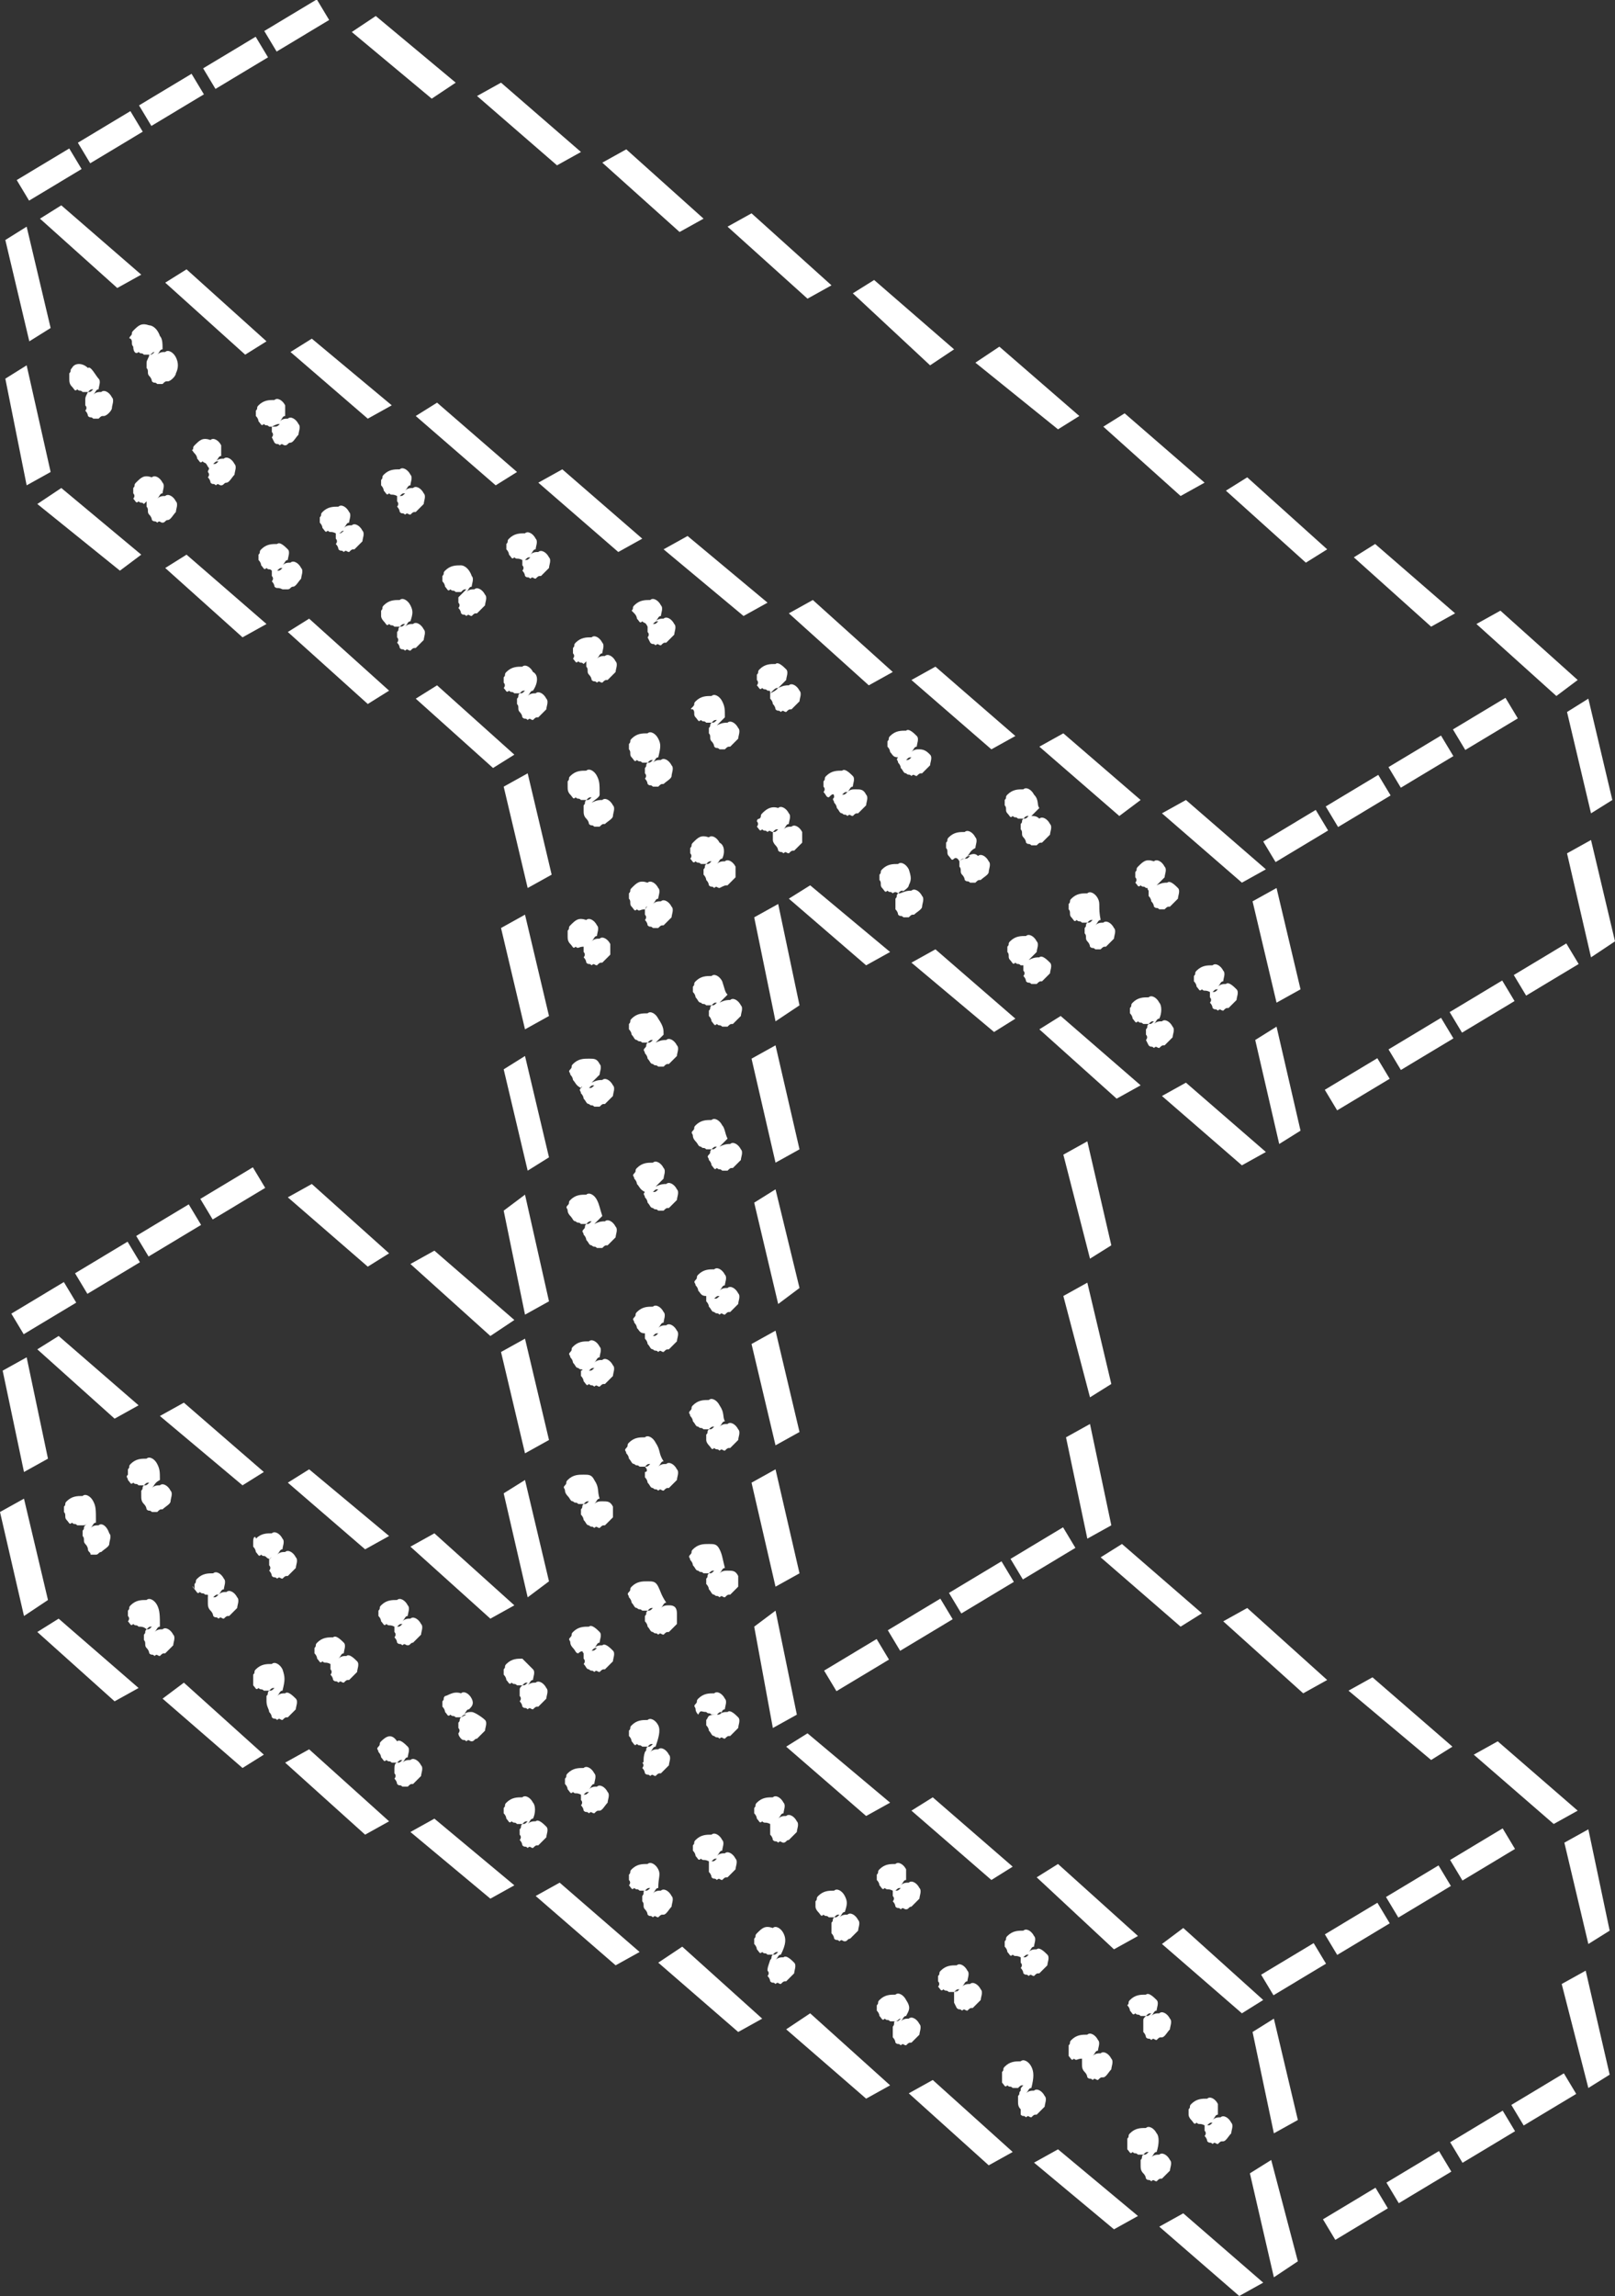 <?xml version="1.0" encoding="utf-8"?>
<!-- Generator: Adobe Illustrator 25.2.0, SVG Export Plug-In . SVG Version: 6.00 Build 0)  -->
<svg version="1.1" id="Ebene_1" xmlns="http://www.w3.org/2000/svg" xmlns:xlink="http://www.w3.org/1999/xlink" x="0px" y="0px"
	 viewBox="0 0 60.6 86.1" style="enable-background:new 0 0 60.6 86.1;" xml:space="preserve" fill="#fff">
<rect x="0" y="0" width="60.6" height="86.1" fill="#333333" stroke="none"/>
<g>
	<polygon points="59.6,78.3 60.4,77.8 59.5,73.9 58.6,74.4 	"/>
	<rect x="56.8" y="78.3" transform="matrix(0.857 -0.515 0.515 0.857 -32.292 41.084)" width="2.3" height="0.9"/>
	<rect x="54.5" y="79.7" transform="matrix(0.857 -0.515 0.515 0.857 -33.337 40.099)" width="2.3" height="0.9"/>
	<rect x="52.1" y="81.2" transform="matrix(0.857 -0.515 0.515 0.857 -34.444 39.092)" width="2.3" height="0.9"/>
	<rect x="49.7" y="82.6" transform="matrix(0.857 -0.515 0.515 0.857 -35.49 38.032)" width="2.3" height="0.9"/>
	<polygon points="47.8,85.4 48.7,84.8 47.7,81 46.9,81.5 	"/>
	<polygon points="43.5,83.5 46.5,86.1 47.4,85.6 44.4,83 	"/>
	<polygon points="59.6,72.9 60.4,72.4 59.6,68.6 58.7,69.1 	"/>
	<polygon points="48.7,79.5 47.8,75.7 47,76.2 47.8,80 	"/>
	<path d="M45.2,79.7c0,0.1,0,0.1,0,0.2c0.1,0.1,0,0.2,0,0.2c0.1,0.1,0.1,0.2,0.1,0.2c0.1,0.1,0.1,0,0.2,0.1c0.1-0.1,0.1,0,0.2,0
		c0.1-0.1,0.1-0.1,0.2-0.1s0.2-0.2,0.3-0.3c0-0.1,0.1-0.3,0-0.4c-0.1-0.2-0.3-0.3-0.4-0.2l0,0c-0.1,0-0.2,0-0.3,0.1
		c0.1-0.1,0.1-0.2,0.2-0.2c0-0.1,0-0.4,0-0.4c-0.1-0.2-0.3-0.3-0.4-0.2l0,0c-0.2,0-0.4,0-0.6,0.2c-0.1,0.1,0,0.1-0.1,0.2
		c0,0.1,0,0.1,0,0.2s0.1,0.2,0.1,0.2c0.1,0.1,0.1,0.2,0.2,0.1C45,79.7,45,79.6,45.2,79.7c0,0,0,0,0.1,0c0.1-0.1,0.1-0.1,0.2-0.1
		c-0.1,0.1-0.1,0.1-0.2,0.1C45.3,79.6,45.3,79.6,45.2,79.7z M45.9,79.5L45.9,79.5L45.9,79.5L45.9,79.5z M45.4,78.6L45.4,78.6
		L45.4,78.6L45.4,78.6z M44.9,78.8L44.9,78.8L44.9,78.8L44.9,78.8z M45.1,79.2L45.1,79.2L45.1,79.2L45.1,79.2z"/>
	<path d="M43.4,80c-0.1-0.2-0.3-0.3-0.4-0.2l0,0c-0.2,0-0.4,0-0.6,0.2c-0.1,0.1,0,0.1-0.1,0.2c0,0.1,0,0.1,0,0.2s0,0.2,0,0.2
		c0.1,0.1,0.1,0.2,0.2,0.1c0.1,0.1,0.1,0,0.2,0.1c0.1,0,0.1,0,0.2,0c0.1-0.1,0.1-0.1,0.2-0.1c-0.1,0.1-0.1,0.1-0.2,0.1
		c-0.1,0.1,0,0.1-0.1,0.2c0,0.1,0,0.1,0,0.2s0,0.2,0.1,0.3c0.1,0.1,0.1,0.2,0.1,0.2c0.1,0.1,0.1,0,0.2,0.1c0.1-0.1,0.1,0,0.2,0
		c0.1-0.1,0.1-0.1,0.2-0.1c0.1-0.1,0.2-0.2,0.3-0.3c0-0.1,0.1-0.3,0-0.4c-0.1-0.2-0.3-0.3-0.4-0.2l0,0c-0.1,0-0.2,0-0.3,0.1
		c0.1-0.1,0.1-0.2,0.2-0.2C43.5,80.4,43.5,80.1,43.4,80z M43.5,80.9L43.5,80.9L43.5,80.9L43.5,80.9z M43,80L43,80L43,80L43,80z
		 M42.6,80.2L42.6,80.2L42.6,80.2L42.6,80.2z"/>
	<polygon points="38.8,81.1 41.8,83.6 42.7,83.1 39.7,80.6 	"/>
	<polygon points="55.3,65.8 58.3,68.4 59.2,67.9 56.2,65.3 	"/>
	<rect x="54.5" y="69.1" transform="matrix(0.857 -0.515 0.515 0.857 -27.88 38.598)" width="2.3" height="0.9"/>
	<rect x="52.1" y="70.5" transform="matrix(0.857 -0.515 0.515 0.857 -28.95 37.551)" width="2.3" height="0.9"/>
	<rect x="49.8" y="71.9" transform="matrix(0.857 -0.515 0.515 0.857 -29.994 36.567)" width="2.3" height="0.9"/>
	<rect x="47.4" y="73.4" transform="matrix(0.857 -0.515 0.515 0.857 -31.101 35.559)" width="2.3" height="0.9"/>
	<polygon points="47.4,75 44.4,72.3 43.6,72.9 46.6,75.5 	"/>
	<path d="M42.9,75.8c0,0,0,0.1,0,0.2s0,0.2,0,0.2c0.1,0.1,0.1,0.2,0.1,0.2c0.1,0.1,0.1,0,0.2,0.1c0.1-0.1,0.1,0,0.2,0
		c0.1-0.1,0.1-0.1,0.2-0.1s0.2-0.2,0.3-0.3c0-0.1,0.1-0.3,0-0.4c-0.1-0.2-0.3-0.3-0.4-0.2l0,0c-0.1,0-0.2,0-0.3,0.1
		c0.1-0.1,0.1-0.2,0.2-0.2c0-0.1,0.1-0.3,0-0.4s-0.3-0.3-0.4-0.2c-0.2,0-0.4,0-0.6,0.2c-0.1,0.1,0,0.1-0.1,0.2c0-0.1,0,0,0,0
		c0.1,0.1,0.1,0.2,0.1,0.2c0.1,0.1,0.1,0.2,0.2,0.1c0.1,0.1,0.1,0,0.2,0.1c0.1,0,0.1,0,0.2,0c0.1-0.1,0.1-0.1,0.2-0.1
		c-0.1,0.1-0.1,0.1-0.2,0.1C42.9,75.7,42.9,75.7,42.9,75.8z M43.4,76.3L43.4,76.3L43.4,76.3L43.4,76.3L43.4,76.3z"/>
	<path d="M40.6,77.2c0,0.1,0,0.1,0,0.2s0,0.2,0.1,0.3c0.1,0.1,0.1,0.2,0.1,0.2c0.1,0.1,0.1,0,0.2,0.1c0.1-0.1,0.1,0,0.2,0
		c0.1-0.1,0.1-0.1,0.2-0.1s0.2-0.2,0.3-0.3c0-0.1,0.1-0.3,0-0.4c-0.1-0.2-0.3-0.3-0.4-0.2l0,0c-0.1,0-0.2,0-0.3,0.1
		c0.1-0.1,0.1-0.2,0.2-0.2c0-0.1,0.1-0.3,0-0.4c-0.1-0.2-0.3-0.3-0.4-0.2c-0.2,0-0.4,0-0.6,0.2c-0.1,0.1,0,0.1-0.1,0.2
		c0,0.1,0,0.1,0,0.2s0,0.2,0,0.2c0.1,0.1,0.1,0.2,0.2,0.1C40.4,77.3,40.4,77.2,40.6,77.2C40.6,77.2,40.6,77.2,40.6,77.2
		c0.2-0.1,0.2-0.1,0.3-0.2C40.8,77.1,40.8,77.1,40.6,77.2C40.6,77.1,40.5,77.1,40.6,77.2z M41.1,77.7L41.1,77.7L41.1,77.7L41.1,77.7
		z"/>
	<path d="M38.7,77.5c-0.1-0.2-0.3-0.3-0.4-0.2c-0.2,0-0.4,0-0.6,0.2c-0.1,0.1,0,0.1-0.1,0.2c0,0.1,0,0.1,0,0.2s0,0.2,0,0.2
		c0.1,0.1,0.1,0.2,0.2,0.1c0.1,0.1,0.1,0,0.2,0.1c0.1,0,0.1,0,0.2,0c0.1-0.1,0.1-0.1,0.2-0.1c-0.1,0.1-0.1,0.1-0.1,0.2
		c-0.1,0.1,0,0.1-0.1,0.2c0,0.1,0,0.1,0,0.2s0,0.2,0.1,0.3c0,0.1,0,0.2,0,0.2c0.1,0.1,0.1,0,0.2,0.1c0.1-0.1,0.1,0,0.2,0
		c0.1-0.1,0.1-0.1,0.2-0.1c0.1-0.1,0.2-0.2,0.3-0.3c0-0.1,0.1-0.3,0-0.4c-0.1-0.2-0.3-0.3-0.4-0.2l0,0c-0.1,0-0.2,0-0.3,0.1
		c0.1-0.1,0.1-0.2,0.2-0.2C38.8,77.9,38.8,77.7,38.7,77.5z M38.7,79.2L38.7,79.2L38.7,79.2L38.7,79.2z"/>
	<polygon points="34.1,78.5 37.1,81.2 38,80.7 35,78 	"/>
	<polygon points="50.6,63.4 53.7,66 54.5,65.5 51.5,62.9 	"/>
	<polygon points="38.9,70.4 41.8,73.1 42.7,72.6 39.7,69.9 	"/>
	<path d="M38.3,73.4c0,0.1,0,0.1,0,0.2c0.1,0.1,0,0.2,0,0.2c0.1,0.1,0.1,0.2,0.1,0.2c0.1,0.1,0.1,0,0.2,0.1c0.1-0.1,0.1,0,0.2,0
		C38.9,74,38.9,74,39,74c0.1-0.1,0.2-0.2,0.3-0.3c0-0.1,0.1-0.3,0-0.4S39,73,38.9,73.1l0,0c-0.1,0-0.2,0-0.3,0.1
		c0.1-0.1,0.1-0.2,0.2-0.2c0-0.1,0.1-0.3,0-0.4c-0.1-0.2-0.3-0.3-0.4-0.2c-0.2,0-0.4,0-0.6,0.2c-0.1,0.1,0,0.1-0.1,0.2
		c0,0.1,0,0.1,0,0.2c0.1,0.1,0.1,0.2,0.1,0.2c0.1,0.1,0.1,0.2,0.2,0.1C38.1,73.4,38.1,73.3,38.3,73.4c0,0,0,0,0.1,0
		c0.1-0.1,0.1-0.1,0.2-0.1c-0.1,0.1-0.1,0.1-0.2,0.1C38.3,73.2,38.2,73.3,38.3,73.4z M37.9,72.4L37.9,72.4L37.9,72.4L37.9,72.4z
		 M38.1,72.8L38.1,72.8L38.1,72.8L38.1,72.8z M38.8,73.8L38.8,73.8L38.8,73.8L38.8,73.8L38.8,73.8z"/>
	<path d="M35.8,74.7c0,0.1,0,0.1,0,0.2s0,0.2,0,0.2l0.1,0.2c0.1,0.1,0.1,0,0.2,0.1c0.1-0.1,0.1,0,0.2,0c0.1-0.1,0.1-0.1,0.2-0.1
		c0.1-0.1,0.2-0.2,0.3-0.3c0-0.1,0.1-0.3,0-0.4c-0.1-0.2-0.3-0.3-0.4-0.2l0,0c-0.1,0-0.2,0-0.3,0.1c0.1-0.1,0.1-0.2,0.2-0.2
		c0-0.1,0.1-0.3,0-0.4c-0.1-0.2-0.3-0.3-0.4-0.2c-0.2,0-0.4,0-0.6,0.2c-0.1,0.1,0,0.1-0.1,0.2c0,0.1,0,0.1,0,0.2
		c0.1,0.1,0,0.2,0,0.2c0.1,0.1,0.1,0.2,0.2,0.1c0.1,0.1,0.1,0,0.2,0.1C35.7,74.7,35.7,74.7,35.8,74.7c0.1-0.1,0.1-0.1,0.2-0.1
		C35.9,74.7,35.9,74.7,35.8,74.7C36,74.6,35.9,74.7,35.8,74.7z M36.4,75.2L36.4,75.2L36.4,75.2L36.4,75.2z"/>
	<path d="M34,75c-0.1-0.2-0.3-0.3-0.4-0.2c-0.2,0-0.4,0-0.6,0.2c-0.1,0.1,0,0.1-0.1,0.2c0,0.1,0,0.1,0,0.2c0.1,0.1,0.1,0.2,0.1,0.2
		c0.1,0.1,0.1,0.2,0.2,0.1c0.1,0.1,0.1,0,0.2,0.1c0.1,0,0.1,0,0.2,0s0.1-0.1,0.2-0.1c-0.1,0.1-0.1,0.1-0.2,0.1s0,0.1-0.1,0.2
		c0,0.1,0,0.1,0,0.2s0,0.2,0,0.2c0.1,0.1,0.1,0.2,0.1,0.2c0.1,0.1,0.1,0,0.2,0.1c0.1-0.1,0.1,0,0.2,0c0.1-0.1,0.1-0.1,0.2-0.1
		c0.1-0.1,0.2-0.2,0.3-0.3c0-0.1,0.1-0.3,0-0.4c-0.1-0.2-0.3-0.3-0.4-0.2l0,0c-0.1,0-0.2,0-0.3,0.1c0.1-0.1,0.1-0.2,0.2-0.2
		C34.1,75.4,34.2,75.3,34,75z M33.3,75.6L33.3,75.6L33.3,75.6L33.3,75.6z M34,76.6L34,76.6L34,76.6L34,76.6z M34.1,76L34.1,76
		L34.1,76L34.1,76z"/>
	<polygon points="29.5,76.1 32.5,78.7 33.4,78.2 30.4,75.5 	"/>
	<polygon points="45.9,60.8 48.9,63.5 49.8,63 46.8,60.3 	"/>
	<polygon points="35,67.4 34.2,67.9 37.2,70.5 38,70 	"/>
	<path d="M33.5,70.9c0,0.1,0,0.1,0,0.2c0.1,0.1,0,0.2,0,0.2c0.1,0.1,0.1,0.2,0.1,0.2c0.1,0.1,0.1,0,0.2,0.1c0.1-0.1,0.1,0,0.2,0
		s0.1-0.1,0.2-0.1c0.1-0.1,0.2-0.2,0.3-0.3c0-0.1,0.1-0.3,0-0.4c-0.1-0.2-0.3-0.3-0.4-0.2l0,0c-0.1,0-0.2,0-0.3,0.1
		c0.1-0.1,0.1-0.2,0.2-0.2c0-0.1,0-0.4,0-0.4c-0.1-0.2-0.3-0.3-0.4-0.2c-0.2,0-0.4,0-0.6,0.2c-0.1,0.1,0,0.1-0.1,0.2
		c0,0.1,0,0.1,0,0.2c0.1,0.1,0.1,0.2,0.1,0.2c0.1,0.1,0.1,0.2,0.2,0.1C33.3,70.9,33.3,70.8,33.5,70.9c0,0,0,0,0.1,0
		c0.1-0.1,0.1-0.1,0.2-0.1c-0.1,0.1-0.1,0.1-0.2,0.1C33.6,70.7,33.6,70.8,33.5,70.9z M33.8,70.9L33.8,70.9L33.8,70.9L33.8,70.9z
		 M34.2,70.7L34.2,70.7L34.2,70.7L34.2,70.7z"/>
	<path d="M31.7,71.1c-0.1-0.2-0.3-0.3-0.4-0.2c-0.2,0-0.4,0-0.6,0.2c-0.1,0.1,0,0.1-0.1,0.2c0,0.1,0,0.1,0,0.2s0.1,0.2,0.1,0.2
		c0.1,0.1,0.1,0.2,0.2,0.1c0.1,0.1,0.1,0,0.2,0.1c0.1,0,0.1,0,0.2,0c0.1-0.1,0.1-0.1,0.2-0.1c-0.1,0.1-0.1,0.1-0.2,0.1
		c-0.1,0.1,0,0.1-0.1,0.2c0,0.1,0,0.1,0,0.2s0,0.2,0,0.2c0.1,0.1,0.1,0.2,0.1,0.2c0.1,0.1,0.1,0,0.2,0.1c0.1-0.1,0.1,0,0.2,0
		s0.1-0.1,0.2-0.1c0.1-0.1,0.2-0.2,0.3-0.3c0-0.1,0.1-0.3,0-0.4c-0.1-0.2-0.3-0.3-0.4-0.2l0,0c-0.1,0-0.2,0-0.3,0.1
		c0.1-0.1,0.1-0.2,0.2-0.2C31.8,71.4,31.8,71.3,31.7,71.1z M31.5,72.3L31.5,72.3L31.5,72.3L31.5,72.3z M31.8,72.1L31.8,72.1
		L31.8,72.1L31.8,72.1z M31,71.7L31,71.7L31,71.7L31,71.7z"/>
	<path d="M29.4,72.5c-0.1-0.2-0.3-0.3-0.4-0.2c-0.3-0.1-0.4,0-0.6,0.2c-0.1,0.1,0,0.1-0.1,0.2c0,0.1,0,0.1,0,0.2
		c0.1,0.1,0.1,0.2,0.1,0.2c0.1,0.1,0.1,0.2,0.2,0.1c0.1,0.1,0.1,0,0.2,0.1c0,0,0.1,0,0.2,0c0.1-0.1,0.1-0.1,0.2-0.1
		c-0.1,0.1-0.1,0.1-0.2,0.1c-0.1,0.1,0,0.1-0.1,0.2c-0.1,0.3-0.1,0.3-0.1,0.4c0.1,0.1,0,0.2,0,0.2c0.1,0.1,0.1,0.2,0.1,0.2
		c0.1,0.1,0.1,0,0.2,0.1c0.1-0.1,0.1,0,0.2,0c0.1-0.1,0.1-0.1,0.2-0.1c0.1-0.1,0.2-0.2,0.3-0.3c0-0.1,0.1-0.3,0-0.4
		s-0.3-0.3-0.4-0.2l0,0c-0.1,0-0.2,0-0.3,0.1c0.1-0.1,0.1-0.2,0.2-0.2C29.5,72.9,29.5,72.7,29.4,72.5z M29.1,73.8L29.1,73.8
		L29.1,73.8L29.1,73.8z M29.5,73.5L29.5,73.5L29.5,73.5L29.5,73.5z"/>
	<polygon points="24.7,73.6 27.7,76.2 28.6,75.7 25.6,73 	"/>
	<polygon points="41.3,58.4 44.3,61 45.1,60.5 42.1,57.9 	"/>
	<polygon points="33.4,67.6 30.3,65 29.5,65.5 32.5,68.1 	"/>
	<path d="M28.9,68.4c0,0.1,0,0.1,0,0.2s0,0.2,0,0.2C29,68.9,29,69,29,69c0.1,0.1,0.1,0,0.2,0.1c0.1-0.1,0.1,0,0.2,0s0.1-0.1,0.2-0.1
		c0.1-0.1,0.2-0.2,0.3-0.3c0-0.1,0.1-0.3,0-0.4c-0.1-0.2-0.3-0.3-0.4-0.2l0,0c-0.1,0-0.2,0-0.3,0.1c0.1-0.1,0.1-0.2,0.2-0.2
		c0-0.1,0.1-0.3,0-0.4c-0.1-0.2-0.3-0.3-0.4-0.2c-0.2,0-0.4,0-0.6,0.2c-0.1,0.1,0,0.1-0.1,0.2c0,0.1,0,0.1,0,0.2
		c0.1,0.1,0.1,0.2,0.1,0.2c0.1,0.1,0.1,0.2,0.2,0.1C28.7,68.4,28.7,68.3,28.9,68.4c0,0,0,0,0.1,0s0.1-0.1,0.2-0.1
		c-0.1-0.1-0.1-0.1-0.2-0.1C28.9,68.3,28.9,68.3,28.9,68.4z M29.1,68.5L29.1,68.5L29.1,68.5L29.1,68.5z M29.4,68.9L29.4,68.9
		L29.4,68.9L29.4,68.9z"/>
	<path d="M26.6,69.8c0,0.1,0,0.1,0,0.2s0,0.2,0,0.2c0.1,0.1,0.1,0.2,0.1,0.2c0.1,0.1,0.1,0,0.2,0.1c0.1-0.1,0.1,0,0.2,0
		c0.1-0.1,0.1-0.1,0.2-0.1c0.1-0.1,0.2-0.2,0.3-0.3c0-0.1,0.1-0.3,0-0.4c-0.1-0.2-0.3-0.3-0.4-0.2l0,0c-0.1,0-0.2,0-0.3,0.1
		c0.1-0.1,0.1-0.2,0.2-0.2c0-0.1,0.1-0.3,0-0.4c-0.1-0.2-0.3-0.3-0.4-0.2c-0.2,0-0.4,0-0.6,0.2c-0.1,0.1,0,0.1-0.1,0.2
		c0,0.1,0,0.1,0,0.2c0.1,0.1,0.1,0.2,0.1,0.2c0.1,0.1,0.1,0.2,0.2,0.1C26.4,69.8,26.4,69.7,26.6,69.8c0,0,0,0,0.1,0
		c0.1-0.1,0.1-0.1,0.2-0.1c-0.1,0.1-0.1,0.1-0.2,0.1C26.6,69.7,26.5,69.7,26.6,69.8z M27,70.3L27,70.3L27,70.3L27,70.3z M27.2,69.7
		L27.2,69.7L27.2,69.7L27.2,69.7z M26.3,69.2L26.3,69.2L26.3,69.2L26.3,69.2z"/>
	<path d="M24.7,70.1c-0.1-0.2-0.3-0.3-0.4-0.2c-0.2,0-0.4,0-0.6,0.2c-0.1,0.1,0,0.1-0.1,0.2c0,0.1,0,0.1,0,0.2c0.1,0.1,0,0.2,0,0.2
		c0.1,0.1,0.1,0.2,0.2,0.1c0.1,0.1,0.1,0,0.2,0.1c0.1,0,0.1,0,0.2,0c0.1-0.1,0.1-0.1,0.2-0.1c-0.1,0.1-0.1,0.1-0.2,0.1
		s0,0.1-0.1,0.2c0,0.1,0,0.1,0,0.2c0.1,0.1,0,0.2,0.1,0.3c0.1,0.1,0.1,0.2,0.1,0.2c0.1,0.1,0.1,0,0.2,0.1c0.1-0.1,0.1,0,0.2,0
		c0.1-0.1,0.1-0.1,0.2-0.1s0.2-0.2,0.3-0.3c0-0.1,0.1-0.3,0-0.4c-0.1-0.2-0.3-0.3-0.4-0.2l0,0c-0.1,0-0.2,0-0.3,0.1
		c0.1-0.1,0.1-0.2,0.2-0.2C24.7,70.4,24.8,70.3,24.7,70.1z M24.7,71.7L24.7,71.7L24.7,71.7L24.7,71.7z"/>
	<polygon points="20.1,71.1 23.1,73.7 24,73.2 21,70.6 	"/>
	<polygon points="41.7,57.2 40.9,53.4 40,53.9 40.8,57.7 	"/>
	<rect x="38" y="57.8" transform="matrix(0.857 -0.515 0.515 0.857 -24.415 28.494)" width="2.3" height="0.9"/>
	<rect x="35.7" y="59.1" transform="matrix(0.857 -0.515 0.515 0.857 -25.423 27.471)" width="2.3" height="0.9"/>
	<rect x="33.4" y="60.5" transform="matrix(0.857 -0.515 0.515 0.857 -26.468 26.487)" width="2.3" height="0.9"/>
	<rect x="31" y="62" transform="matrix(0.857 -0.515 0.515 0.857 -27.574 25.479)" width="2.3" height="0.9"/>
	<polygon points="29.1,60.4 28.3,61 29,64.8 29.9,64.3 	"/>
	<path d="M26.5,64.5c0,0.1,0,0.1,0,0.2c0.1,0.1,0.1,0.2,0.1,0.2c0.1,0.1,0.1,0.2,0.2,0.2c0.1,0.1,0.1,0,0.2,0.1c0.1-0.1,0.1,0,0.2,0
		c0.1-0.1,0.1-0.1,0.2-0.1c0.1-0.1,0.2-0.2,0.3-0.3c0-0.1,0.1-0.3,0-0.4s-0.3-0.3-0.4-0.2l0,0c-0.1,0-0.2,0-0.3,0.1
		c0.1-0.1,0.1-0.2,0.2-0.2c0-0.1,0.1-0.3,0-0.4c-0.1-0.2-0.3-0.3-0.4-0.2c-0.2,0-0.4,0-0.6,0.2c-0.1,0.1,0,0.1-0.1,0.2
		c-0.1,0.1,0,0.1,0,0.2s0.1,0.2,0.1,0.2c0.1-0.2,0.1-0.1,0.3-0.1c0.1,0.1,0.1,0,0.2,0.1c0.1,0,0.1,0,0.2,0c0.1-0.1,0.1-0.1,0.2-0.1
		c-0.1,0.1-0.1,0.1-0.2,0.1C26.5,64.3,26.6,64.4,26.5,64.5z M26.3,64L26.3,64L26.3,64L26.3,64z M27,65L27,65L27,65L27,65z"/>
	<path d="M24.7,64.7c-0.1-0.2-0.3-0.3-0.4-0.2c-0.2,0-0.4,0-0.6,0.2c-0.1,0.1,0,0.1-0.1,0.2c0,0.1,0,0.1,0,0.2
		c0.1,0.1,0.1,0.2,0.1,0.2c0.1,0.1,0.1,0.2,0.2,0.1c0.1,0.1,0.1,0,0.2,0.1c0.1,0,0.1,0,0.2,0c0.1-0.1,0.1-0.1,0.2-0.1
		c-0.1,0.1-0.1,0.1-0.2,0.1c-0.1,0.1,0,0.1-0.1,0.2c-0.1,0.3,0,0.4-0.1,0.4c0.1,0.1,0,0.2,0,0.2c0.1,0.1,0.1,0.2,0.1,0.2
		c0.1,0.1,0.1,0,0.2,0.1c0.1-0.1,0.1,0,0.2,0c0.1-0.1,0.1-0.1,0.2-0.1c0.1-0.1,0.2-0.2,0.3-0.3c0-0.1,0.1-0.3,0-0.4
		c-0.1-0.2-0.3-0.3-0.4-0.2l0,0c-0.1,0-0.2,0-0.3,0.1c0.1-0.1,0.1-0.2,0.2-0.2C24.7,65.2,24.8,64.9,24.7,64.7z M24.6,66.4L24.6,66.4
		L24.6,66.4L24.6,66.4z M23.8,65L23.8,65L23.8,65L23.8,65z M24,65.4L24,65.4L24,65.4L24,65.4z"/>
	<path d="M21.8,67.3c0,0.1,0,0.1,0,0.2c0.1,0.1,0,0.2,0,0.2c0.1,0.1,0.1,0.2,0.1,0.2c0.1,0.1,0.1,0,0.2,0.1c0.1-0.1,0.1,0,0.2,0
		c0.1-0.1,0.1-0.1,0.2-0.1s0.2-0.2,0.3-0.3c0-0.1,0.1-0.3,0-0.4c-0.1-0.2-0.3-0.3-0.4-0.2l0,0c-0.1,0-0.2,0-0.3,0.1
		c0.1-0.1,0.1-0.2,0.2-0.2c0-0.1,0.1-0.3,0-0.4c-0.1-0.2-0.3-0.3-0.4-0.2c-0.2,0-0.4,0-0.6,0.2c-0.1,0.1,0,0.1-0.1,0.2
		c0,0.1,0,0.1,0,0.2c0.1,0.1,0.1,0.2,0.1,0.2c0.1,0.1,0.1,0.2,0.2,0.1C21.6,67.3,21.6,67.2,21.8,67.3c0,0,0,0,0.1,0
		c0.1-0.1,0.1-0.1,0.2-0.1c-0.1,0.1-0.1,0.1-0.2,0.1C21.8,67.2,21.9,67.2,21.8,67.3z M22.3,67.8L22.3,67.8L22.3,67.8L22.3,67.8z"/>
	<path d="M20,67.6c-0.1-0.2-0.3-0.3-0.4-0.2c-0.2,0-0.4,0-0.6,0.2c-0.1,0.1,0,0.1-0.1,0.2c0,0.1,0,0.1,0,0.2
		c0.1,0.1,0.1,0.2,0.1,0.2c0.1,0.1,0.1,0.2,0.2,0.1c0.1,0.1,0.1,0,0.2,0.1c0.1,0,0.1,0,0.2,0c0.1-0.1,0.1-0.1,0.2-0.1
		c-0.1,0.1-0.1,0.1-0.2,0.1c-0.1,0.1,0,0.1-0.1,0.2c0,0.1,0,0.1,0,0.2c0.1,0.1,0,0.2,0,0.2c0.1,0.1,0.1,0.2,0.1,0.2
		c0.1,0.1,0.1,0,0.2,0.1c0.1-0.1,0.1,0,0.2,0c0.1-0.1,0.1-0.1,0.2-0.1c0.1-0.1,0.2-0.2,0.3-0.3c0-0.1,0.1-0.3,0-0.4
		s-0.3-0.3-0.4-0.2l0,0c-0.1,0-0.2,0-0.3,0.1c0.1-0.1,0.1-0.2,0.2-0.2C20.1,68,20.1,67.7,20,67.6z M19.3,68.2L19.3,68.2L19.3,68.2
		L19.3,68.2z M19.9,69.2L19.9,69.2L19.9,69.2L19.9,69.2z"/>
	<polygon points="15.4,68.7 18.4,71.2 19.3,70.7 16.3,68.2 	"/>
	<polygon points="41.7,51.9 40.8,48.1 39.9,48.6 40.9,52.4 	"/>
	<polygon points="29.1,55.1 28.2,55.6 29.1,59.5 30,59 	"/>
	<path d="M27,58.1c-0.1-0.2-0.2-0.2-0.4-0.2c-0.2,0-0.4,0-0.6,0.2c-0.1,0.1,0,0.1-0.1,0.2c-0.1,0.1,0,0.1,0,0.2
		c0.1,0.1,0.1,0.2,0.1,0.2c0.1,0.1,0.1,0.2,0.2,0.2c0.1,0.1,0.1,0,0.2,0.1c0.1,0,0.1,0,0.2,0c0.1-0.1,0.1-0.1,0.2-0.1
		C26.7,59,26.7,59,26.6,59c-0.1,0.1,0,0.1-0.1,0.2c0,0.1,0,0.1,0,0.2c0.1,0.1,0.1,0.2,0.1,0.2c0.1,0.1,0.1,0.2,0.2,0.2
		c0.1,0.1,0.1,0,0.2,0.1c0.1-0.1,0.1,0,0.2,0c0.1-0.1,0.1-0.1,0.2-0.1c0.1-0.1,0.2-0.2,0.3-0.3c0-0.1,0-0.4,0-0.4
		c-0.1-0.2-0.2-0.2-0.4-0.2l0,0c-0.1,0-0.2,0-0.3,0.1c0.1-0.1,0.1-0.2,0.2-0.2C27.1,58.4,27.1,58.3,27,58.1z M26.8,59.3L26.8,59.3
		L26.8,59.3L26.8,59.3z M26.3,58.6L26.3,58.6L26.3,58.6L26.3,58.6z"/>
	<path d="M24.7,59.5c-0.1-0.2-0.2-0.2-0.4-0.2c-0.2,0-0.4,0-0.6,0.2c-0.1,0.1,0,0.1-0.1,0.2c-0.1,0.1,0,0.1,0,0.2
		c0.1,0.1,0.1,0.2,0.1,0.2c0.1,0.1,0.1,0.2,0.2,0.2c0.1,0.1,0.1,0,0.2,0.1c0.1,0,0.1,0,0.2,0c0.1-0.1,0.1-0.1,0.2-0.1
		c-0.1,0.1-0.1,0.1-0.2,0.1c-0.1,0.1,0,0.1-0.1,0.2c0,0.1,0,0.1,0,0.2c0.1,0.1,0.1,0.2,0.1,0.2c0.1,0.1,0.1,0.2,0.2,0.2
		c0.1,0.1,0.1,0,0.2,0.1c0.1-0.1,0.1,0,0.2,0c0.1-0.1,0.1-0.1,0.2-0.1c0.1-0.1,0.2-0.2,0.3-0.3c0-0.1,0-0.4,0-0.4
		c0-0.3-0.2-0.3-0.3-0.3l0,0c-0.1,0-0.2,0-0.3,0.1c0.1-0.1,0.1-0.2,0.2-0.2C24.8,59.8,24.8,59.7,24.7,59.5z M24.5,60.7L24.5,60.7
		L24.5,60.7L24.5,60.7z M23.8,59.6L23.8,59.6L23.8,59.6L23.8,59.6z M24,60L24,60L24,60L24,60z"/>
	<path d="M21.9,62c0,0.1,0,0.1,0,0.2c0.1,0.1,0,0.2,0,0.2c0.1,0.1,0.1,0.2,0.2,0.2c0.1,0.1,0.1,0,0.2,0.1c0.1-0.1,0.1,0,0.2,0
		c0.1-0.1,0.1-0.1,0.2-0.1c0.1-0.1,0.2-0.2,0.3-0.3c0-0.1,0.1-0.3,0-0.4s-0.3-0.3-0.4-0.2l0,0c-0.1,0-0.2,0-0.3,0.1
		c0.1-0.1,0.1-0.2,0.2-0.2c0-0.1,0.1-0.3,0-0.4s-0.3-0.3-0.4-0.2c-0.2,0-0.4,0-0.6,0.2c-0.1,0.1,0,0.1-0.1,0.2s0,0.1,0,0.2
		s0.1,0.2,0.1,0.2c0.1,0.1,0.1,0.2,0.2,0.2C21.8,61.9,21.9,61.9,21.9,62c0.2,0,0.2,0,0.3-0.1c0.1-0.1,0.1-0.1,0.2-0.1
		c-0.1,0.1-0.1,0.1-0.2,0.1C21.9,61.9,21.8,61.9,21.9,62z M22.1,62.1L22.1,62.1L22.1,62.1L22.1,62.1z M21.6,61.4L21.6,61.4
		L21.6,61.4L21.6,61.4z"/>
	<path d="M19.5,63.4c0,0.1,0,0.1,0,0.2c0.1,0.1,0,0.2,0,0.2c0.1,0.1,0.1,0.2,0.1,0.2c0.1,0.1,0.1,0,0.2,0.1c0.1-0.1,0.1,0,0.2,0
		c0.1-0.1,0.1-0.1,0.2-0.1c0.1-0.1,0.2-0.2,0.3-0.3c0-0.1,0.1-0.3,0-0.4c-0.1-0.2-0.3-0.3-0.4-0.2l0,0c-0.1,0-0.2,0-0.3,0.1
		c0.1-0.1,0.1-0.2,0.2-0.2c0-0.1,0.1-0.3,0-0.4s-0.4-0.4-0.4-0.4c-0.2,0-0.4,0-0.6,0.2c-0.1,0.1,0,0.1-0.1,0.2c0,0.1,0,0.1,0,0.2
		C19,62.9,19,63,19,63c0.1,0.1,0.1,0.2,0.2,0.1c0.1,0.1,0.1,0,0.2,0.1c0.1,0,0.1,0,0.2,0c0.1-0.1,0.1-0.1,0.2-0.1
		c-0.1,0.1-0.1,0.1-0.2,0.1C19.5,63.3,19.5,63.3,19.5,63.4z M19.2,62.9L19.2,62.9L19.2,62.9L19.2,62.9z M19.7,63.5L19.7,63.5
		L19.7,63.5L19.7,63.5z"/>
	<path d="M17.7,63.7c-0.1-0.2-0.3-0.3-0.4-0.2c-0.3-0.1-0.5,0.1-0.6,0.1c-0.1,0.1,0,0.1-0.1,0.2c0,0.1,0,0.1,0,0.2
		c0.1,0.1,0.1,0.2,0.1,0.2c0.1,0.1,0.1,0.2,0.2,0.1c0.1,0.1,0.1,0,0.2,0.1c0.1,0,0.1,0,0.2,0c0.1-0.1,0.1-0.1,0.2-0.1
		c-0.2,0.1-0.2,0.1-0.2,0.1c-0.1,0.1,0,0.1-0.1,0.2c0,0.1,0,0.1,0,0.2c0.1,0.1,0,0.2,0,0.2c0,0.1,0.1,0.2,0.1,0.2
		c0.1,0.1,0.1,0,0.2,0.1c0.1-0.1,0.1,0,0.2,0s0.1-0.1,0.2-0.1c0.1-0.1,0.2-0.2,0.3-0.3c0-0.1,0.1-0.3,0-0.4s-0.4-0.3-0.5-0.3l0,0
		c-0.1,0-0.2,0-0.3,0.1c0.1-0.1,0.1-0.2,0.2-0.2C17.7,64,17.8,63.9,17.7,63.7z M16.9,64.3L16.9,64.3L16.9,64.3L16.9,64.3z
		 M17.3,64.9L17.3,64.9L17.3,64.9L17.3,64.9z"/>
	<path d="M14.8,66.3c0,0.1,0,0.1,0,0.2c0.1,0.1,0,0.2,0,0.2c0.1,0.1,0.1,0.2,0.1,0.2c0.1,0.1,0.1,0,0.2,0.1c0,0,0.1,0,0.2,0
		c0.1-0.1,0.1-0.1,0.2-0.1c0.1-0.1,0.2-0.2,0.3-0.3c0-0.1,0.1-0.3,0-0.4c-0.1-0.2-0.3-0.3-0.4-0.2l0,0c-0.1,0-0.2,0-0.3,0.1
		c0.1-0.1,0.1-0.2,0.2-0.2c0-0.1,0.1-0.3,0-0.4s-0.3-0.3-0.4-0.2c-0.2-0.3-0.4-0.2-0.6,0c-0.1,0.1,0,0.1-0.1,0.2s0,0.1,0,0.2
		c0.1,0.1,0.1,0.2,0.1,0.2c0.1,0.1,0.1,0.2,0.2,0.1c0.1,0.1,0.1,0,0.2,0.1c0.1,0,0.1,0,0.2,0C15,66,15,66,15.1,66
		c-0.1,0.1-0.1,0.1-0.2,0.1C14.9,66.1,14.8,66.1,14.8,66.3z M15,66.3L15,66.3L15,66.3L15,66.3z M15.4,66.7L15.4,66.7L15.4,66.7
		L15.4,66.7z M14.5,65.7L14.5,65.7L14.5,65.7L14.5,65.7z"/>
	<polygon points="10.7,66.1 13.7,68.8 14.6,68.3 11.6,65.6 	"/>
	<polygon points="59.7,35.9 60.6,35.3 59.7,31.5 58.8,32 	"/>
	<rect x="56.9" y="35.9" transform="matrix(0.857 -0.515 0.515 0.857 -10.45 35.101)" width="2.3" height="0.9"/>
	<rect x="54.5" y="37.3" transform="matrix(0.857 -0.515 0.515 0.857 -11.52 34.055)" width="2.3" height="0.9"/>
	<rect x="52.2" y="38.7" transform="matrix(0.857 -0.515 0.515 0.857 -12.564 33.07)" width="2.3" height="0.9"/>
	<rect x="49.8" y="40.2" transform="matrix(0.857 -0.515 0.515 0.857 -13.671 32.063)" width="2.3" height="0.9"/>
	<polygon points="48,42.9 48.8,42.4 47.9,38.5 47.1,39 	"/>
	<polygon points="43.6,41.1 46.6,43.7 47.5,43.2 44.5,40.6 	"/>
	<polygon points="40.8,42.8 39.9,43.3 40.9,47.2 41.7,46.7 	"/>
	<polygon points="30,53.7 29.1,49.9 28.2,50.4 29.1,54.2 	"/>
	<path d="M27,52.7c-0.1-0.2-0.3-0.3-0.4-0.2c-0.2,0-0.4,0-0.6,0.2c-0.1,0.1,0,0.1-0.1,0.2c-0.1,0.1,0,0.1,0,0.2
		c0.1,0.1,0.1,0.2,0.1,0.2c0.1,0.1,0.1,0.2,0.2,0.2c0.1,0.1,0.1,0,0.2,0.1c0.1,0,0.1,0,0.2,0c0.1-0.1,0.1-0.1,0.2-0.1
		c-0.1,0.1-0.1,0.1-0.2,0.1c-0.1,0.1,0,0.1-0.1,0.2c0,0.1,0,0.1,0,0.2s0.1,0.2,0.1,0.2c0.1,0.1,0.1,0.2,0.2,0.1
		c0.1,0.1,0.1,0,0.2,0.1c0.1-0.1,0.1,0,0.2,0c0.1-0.1,0.1-0.1,0.2-0.1c0.1-0.1,0.2-0.2,0.3-0.3c0-0.1,0.1-0.3,0-0.4
		c-0.1-0.2-0.3-0.3-0.4-0.2c-0.1,0-0.2,0-0.3,0.1c0.1-0.1,0.1-0.2,0.2-0.2C27.1,53.1,27.2,53,27,52.7z M26.2,52.9L26.2,52.9
		L26.2,52.9L26.2,52.9z"/>
	<path d="M24.6,54.1c-0.1-0.2-0.3-0.3-0.4-0.2c-0.2,0-0.4,0-0.6,0.2c-0.1,0.1,0,0.1-0.1,0.2c-0.1,0.1,0,0.1,0,0.2
		c0.1,0.1,0.1,0.2,0.1,0.2c0.1,0.1,0.1,0.2,0.2,0.2c0.1,0.1,0.1,0,0.2,0.1c0.1,0,0.1,0,0.2,0c0.1-0.1,0.1-0.1,0.2-0.1
		C24.3,55,24.3,55,24.2,55c0.1,0.1,0.1,0.2,0,0.2c0,0.1,0,0.1,0,0.2c0.1,0.1,0.1,0.2,0.1,0.2c0.1,0.1,0.1,0.2,0.2,0.2
		c0.1,0.1,0.1,0,0.2,0.1c0.1-0.1,0.1,0,0.2,0c0.1-0.1,0.1-0.1,0.2-0.1c0.1-0.1,0.2-0.2,0.3-0.3c0-0.1,0.1-0.3,0-0.4
		c-0.1-0.2-0.3-0.3-0.4-0.2l0,0c-0.1,0-0.2,0-0.3,0.1c0.1-0.1,0.1-0.2,0.2-0.2C24.7,54.5,24.8,54.4,24.6,54.1z M24.8,55.1L24.8,55.1
		L24.8,55.1L24.8,55.1z M23.8,54.4L23.8,54.4L23.8,54.4L23.8,54.4z M24,54.8L24,54.8L24,54.8L24,54.8z"/>
	<path d="M22.3,55.5c-0.1-0.2-0.2-0.2-0.4-0.2l0,0c-0.2,0-0.4,0-0.6,0.2c-0.1,0.1,0,0.1-0.1,0.2c-0.1,0.1,0,0.1,0,0.2
		s0.1,0.2,0.1,0.2c0.1,0.1,0.1,0.2,0.2,0.2c0.1,0.1,0.1,0,0.2,0.1c0.1,0,0.1,0,0.2,0c0.1-0.1,0.1-0.1,0.2-0.1
		c-0.1,0.1-0.1,0.1-0.2,0.1c-0.1,0.1,0,0.1-0.1,0.2c0,0.1,0,0.1,0,0.2c0.1,0.1,0.1,0.2,0.1,0.2c0.1,0.1,0.1,0.2,0.2,0.2
		c0.1,0.1,0.1,0,0.2,0.1c0.1-0.1,0.1,0,0.2,0c0.1-0.1,0.1-0.1,0.2-0.1c0.1-0.1,0.2-0.2,0.3-0.3c0-0.1,0-0.4,0-0.4
		c-0.1-0.2-0.2-0.2-0.4-0.2l0,0c-0.1,0-0.2,0-0.3,0.1c0.1-0.1,0.1-0.2,0.2-0.2C22.4,55.9,22.5,55.8,22.3,55.5z M22.1,56.7L22.1,56.7
		L22.1,56.7L22.1,56.7z M22.3,57.2L22.3,57.2L22.3,57.2L22.3,57.2z M21.9,55.6L21.9,55.6L21.9,55.6L21.9,55.6z M21.5,55.8L21.5,55.8
		L21.5,55.8L21.5,55.8z"/>
	<polygon points="19.7,55.5 18.9,56 19.8,59.9 20.6,59.3 	"/>
	<polygon points="16.3,57.5 15.4,58 18.4,60.7 19.3,60.2 	"/>
	<path d="M14.8,61c0,0.1,0,0.1,0,0.2c0.1,0.1,0,0.2,0,0.2c0.1,0.1,0.1,0.2,0.1,0.2c0.1,0.1,0.1,0,0.2,0.1c0.1-0.1,0.1,0,0.2,0
		s0.1-0.1,0.2-0.1c0.1-0.1,0.2-0.2,0.3-0.3c0-0.1,0.1-0.3,0-0.4c-0.1-0.2-0.3-0.3-0.4-0.2l0,0c-0.1,0-0.2,0-0.3,0.1
		c0.1-0.1,0.1-0.2,0.2-0.2c0-0.1,0.1-0.3,0-0.4C15.2,60,15,59.9,14.9,60l0,0c-0.2,0-0.4,0-0.6,0.2c-0.1,0.1,0,0.1-0.1,0.2
		c0,0.1,0,0.1,0,0.2c0.1,0.1,0.1,0.2,0.1,0.2c0.1,0.1,0.1,0.2,0.2,0.1C14.6,61,14.6,60.9,14.8,61c0,0,0,0,0.1,0
		c0.1-0.1,0.1-0.1,0.2-0.1C15,61,15,61,14.9,61C14.9,60.8,14.8,60.9,14.8,61z M14.8,59.8L14.8,59.8L14.8,59.8L14.8,59.8z M14.4,60.1
		L14.4,60.1L14.4,60.1L14.4,60.1z M15,61L15,61L15,61L15,61z M15.2,61.4L15.2,61.4L15.2,61.4L15.2,61.4z"/>
	<path d="M12.4,62.4c0,0.1,0,0.1,0,0.2c0.1,0.1,0,0.2,0,0.2c0.1,0.1,0.1,0.2,0.1,0.2c0.1,0.1,0.1,0,0.2,0.1c0.1-0.1,0.1,0,0.2,0
		C13,63,13,63,13.1,63c0.1-0.1,0.2-0.2,0.3-0.3c0-0.1,0.1-0.3,0-0.4S13.1,62,13,62.1l0,0c-0.1,0-0.2,0-0.3,0.1
		c0.1-0.1,0.1-0.2,0.2-0.2c0-0.1,0.1-0.3,0-0.4s-0.3-0.3-0.4-0.2l0,0c-0.2,0-0.4,0-0.6,0.2c-0.1,0.1,0,0.1-0.1,0.2
		c0,0.1,0,0.1,0,0.2c0.1,0.1,0.1,0.2,0.1,0.2c0.1,0.1,0.1,0.2,0.2,0.1C12.2,62.4,12.2,62.3,12.4,62.4c0,0,0,0,0.1,0
		c0.1-0.1,0.1-0.1,0.2-0.1c-0.1-0.1-0.1-0.1-0.1-0.1S12.5,62.3,12.4,62.4z M13.1,62.1L13.1,62.1L13.1,62.1L13.1,62.1z M12.5,61.2
		L12.5,61.2L12.5,61.2L12.5,61.2z M12.1,61.4L12.1,61.4L12.1,61.4L12.1,61.4z M12.2,61.8L12.2,61.8L12.2,61.8L12.2,61.8z"/>
	<path d="M10.6,62.6c-0.1-0.2-0.3-0.3-0.4-0.2l0,0c-0.2,0-0.4,0-0.6,0.2c-0.1,0.1,0,0.1-0.1,0.2c0,0.1,0,0.1,0,0.2s0,0.2,0,0.2
		c0.1,0.1,0.1,0.2,0.2,0.1c0.1,0.1,0.1,0,0.2,0.1c0.1,0,0.1,0,0.2,0c0.1-0.1,0.1-0.1,0.2-0.1c-0.1,0.1-0.1,0.1-0.2,0.1
		c-0.1,0.1,0,0.1-0.1,0.2c0,0.1,0,0.1,0,0.2c0,0.2,0.1,0.3,0.1,0.4c0.1,0.1,0.1,0.2,0.1,0.2c0.1,0.1,0.1,0,0.2,0.1
		c0.1-0.1,0.1,0,0.2,0c0.1-0.1,0.1-0.1,0.2-0.1c0.1-0.1,0.2-0.2,0.3-0.3c0-0.1,0.1-0.3,0-0.4s-0.3-0.3-0.4-0.2l0,0
		c-0.1,0-0.2,0-0.3,0.1c0.1-0.1,0.1-0.2,0.2-0.2C10.7,63,10.7,62.9,10.6,62.6z M10.1,62.6L10.1,62.6L10.1,62.6L10.1,62.6z M9.8,62.8
		L9.8,62.8L9.8,62.8L9.8,62.8z"/>
	<polygon points="6.1,63.7 9.1,66.3 9.9,65.8 6.9,63.1 	"/>
	<polygon points="59.7,30.5 60.5,30 59.6,26.2 58.8,26.7 	"/>
	<polygon points="47.9,33.3 47,33.8 47.9,37.6 48.8,37.1 	"/>
	<path d="M45.4,37.2c0,0.1,0,0.1,0,0.2c0.1,0.1,0,0.2,0,0.2c0.1,0.1,0.1,0.2,0.1,0.2c0.1,0.1,0.1,0,0.2,0.1c0.1-0.1,0.1,0,0.2,0
		c0.1-0.1,0.1-0.1,0.2-0.1c0.1-0.1,0.2-0.2,0.3-0.3c0-0.1,0.1-0.3,0-0.4s-0.3-0.3-0.4-0.2l0,0c-0.1,0-0.2,0-0.3,0.1
		c0.1-0.1,0.1-0.2,0.2-0.2c0-0.1,0.1-0.3,0-0.4c-0.1-0.2-0.3-0.3-0.4-0.2c-0.2,0-0.4,0-0.6,0.2c-0.1,0.1,0,0.1-0.1,0.2
		c0,0.1,0,0.1,0,0.2c0.1,0.1,0.1,0.2,0.1,0.2c0.1,0.1,0.1,0.2,0.2,0.1C45.2,37.2,45.2,37.1,45.4,37.2c0,0,0,0,0.1,0
		c0.1-0.1,0.1-0.1,0.2-0.1c-0.1,0.1-0.1,0.1-0.2,0.1C45.4,37.1,45.4,37.2,45.4,37.2z M45.2,36.8L45.2,36.8L45.2,36.8L45.2,36.8z
		 M45.8,37.8L45.8,37.8L45.8,37.8L45.8,37.8z"/>
	<path d="M43.5,37.6c-0.1-0.2-0.3-0.3-0.4-0.2c-0.2,0-0.4,0-0.6,0.2c-0.1,0.1,0,0.1-0.1,0.2c0,0.1,0,0.1,0,0.2
		c0.1,0.1,0.1,0.2,0.1,0.2c0.1,0.1,0.1,0.2,0.2,0.1c0.1,0.1,0.1,0,0.2,0.1c0.1,0,0.1,0,0.2,0c0.1-0.1,0.1-0.1,0.2-0.1
		c-0.1,0.1-0.1,0.1-0.2,0.1c-0.1,0.1,0,0.1-0.1,0.2c0,0.1,0,0.1,0,0.2c0.1,0.1,0,0.2,0,0.2l0.1,0.2c0.1,0.1,0.1,0,0.2,0.1
		c0.1-0.1,0.1,0,0.2,0c0.1-0.1,0.1-0.1,0.2-0.1c0.1-0.1,0.2-0.2,0.3-0.3c0-0.1,0.1-0.3,0-0.4c-0.1-0.2-0.3-0.3-0.4-0.2l0,0
		c-0.1,0-0.2,0-0.3,0.1c0.1-0.1,0.1-0.2,0.2-0.2C43.6,38,43.6,37.7,43.5,37.6z M43.5,39.2L43.5,39.2L43.5,39.2L43.5,39.2z"/>
	<polygon points="39,38.6 41.9,41.2 42.8,40.7 39.8,38.1 	"/>
	<polygon points="30,48.3 29.1,44.6 28.3,45.1 29.2,48.9 	"/>
	<path d="M26.5,48.6c0,0.1,0,0.1,0,0.2c0.1,0.1,0.1,0.2,0.1,0.2c0.1,0.1,0.1,0.2,0.2,0.2c0.1,0.1,0.1,0,0.2,0.1c0.1-0.1,0.1,0,0.2,0
		c0.1-0.1,0.1-0.1,0.2-0.1c0.1-0.1,0.2-0.2,0.3-0.3c0-0.1,0.1-0.3,0-0.4c-0.1-0.2-0.3-0.3-0.4-0.2l0,0c-0.1,0-0.2,0-0.3,0.1
		c0.1-0.1,0.1-0.2,0.2-0.2c0-0.1,0.1-0.3,0-0.4c-0.1-0.2-0.3-0.3-0.4-0.2c-0.2,0-0.4,0-0.6,0.2c-0.1,0.1,0,0.1-0.1,0.2
		c-0.1,0.1,0,0.1,0,0.2c0.1,0.1,0.1,0.2,0.1,0.2C26.3,48.5,26.3,48.6,26.5,48.6c0,0.1,0,0,0.1,0.1c0.1,0,0.1,0,0.2,0
		c0.1-0.1,0.1-0.1,0.2-0.1c-0.1,0.1-0.1,0.1-0.2,0.1C26.6,48.4,26.6,48.5,26.5,48.6z M26.3,48L26.3,48L26.3,48L26.3,48L26.3,48z
		 M27.1,49.1L27.1,49.1L27.1,49.1L27.1,49.1z"/>
	<path d="M24.2,50c0,0.1,0,0.1,0,0.2c0.1,0.1,0.1,0.2,0.1,0.2c0.1,0.1,0.1,0.2,0.2,0.2c0.1,0.1,0.1,0,0.2,0.1c0.1-0.1,0.1,0,0.2,0
		c0.1-0.1,0.1-0.1,0.2-0.1c0.1-0.1,0.2-0.2,0.3-0.3c0-0.1,0.1-0.3,0-0.4c-0.1-0.2-0.3-0.3-0.4-0.2c-0.1,0-0.2,0-0.3,0.1
		c0.1-0.1,0.1-0.2,0.2-0.2c0-0.1,0.1-0.3,0-0.4c-0.1-0.2-0.3-0.3-0.4-0.2c-0.2,0-0.4,0-0.6,0.2c-0.1,0.1,0,0.1-0.1,0.2
		c-0.1,0.1,0,0.1,0,0.2c0.1,0.1,0.1,0.2,0.1,0.2C24,49.9,24,50,24.2,50c0,0.1,0,0,0.1,0.1c0.1,0,0.1,0,0.2,0
		c0.1-0.1,0.1-0.1,0.2-0.1c-0.1,0.1-0.1,0.1-0.2,0.1C24.2,49.8,24.2,50,24.2,50z M24,49.5L24,49.5L24,49.5L24,49.5z M24.7,50.5
		L24.7,50.5L24.7,50.5L24.7,50.5z"/>
	<path d="M21.8,51.4c0,0.1,0,0.1,0,0.2c0.1,0.1,0.1,0.2,0.1,0.2c0.1,0.1,0.1,0.2,0.2,0.1c0.1,0.1,0.1,0,0.2,0.1c0.1-0.1,0.1,0,0.2,0
		c0.1-0.1,0.1-0.1,0.2-0.1c0.1-0.1,0.2-0.2,0.3-0.3c0-0.1,0.1-0.3,0-0.4c-0.1-0.2-0.3-0.3-0.4-0.2c-0.1,0-0.2,0-0.3,0.1
		c0.1-0.1,0.1-0.2,0.2-0.2c0-0.1,0.1-0.3,0-0.4c-0.1-0.2-0.3-0.3-0.4-0.2c-0.2,0-0.4,0-0.6,0.2c-0.1,0.1,0,0.1-0.1,0.2
		c-0.1,0.1,0,0.1,0,0.2c0.1,0.1,0.1,0.2,0.1,0.2c0.1,0.1,0.1,0.2,0.2,0.2c0.1,0.1,0.1,0,0.2,0.1c0.1,0,0.1,0,0.2,0
		c0.1-0.1,0.1-0.1,0.2-0.1c-0.1,0.1-0.1,0.1-0.2,0.1C21.9,51.2,21.9,51.4,21.8,51.4z M22.3,51.9L22.3,51.9L22.3,51.9L22.3,51.9z"/>
	<polygon points="19.7,50.2 18.8,50.7 19.7,54.5 20.6,54 	"/>
	<polygon points="11.6,55.1 10.8,55.6 13.7,58.1 14.6,57.6 	"/>
	<path d="M10.1,58.5c0,0.1,0,0.1,0,0.2c0.1,0.1,0,0.2,0,0.2c0.1,0.1,0.1,0.2,0.1,0.2c0.1,0.1,0.1,0,0.2,0.1c0.1-0.1,0.1,0,0.2,0
		c0.1-0.1,0.1-0.1,0.2-0.1c0.1-0.1,0.2-0.2,0.3-0.3c0-0.1,0.1-0.3,0-0.4c-0.1-0.2-0.3-0.3-0.4-0.2l0,0c-0.1,0-0.2,0-0.3,0.1
		c0.1-0.1,0.1-0.2,0.2-0.2c0-0.1,0.1-0.3,0-0.4c-0.1-0.2-0.3-0.3-0.4-0.2c-0.2,0-0.4,0-0.6,0.2c0-0.1-0.1-0.1-0.1,0.1s0,0.1,0,0.2
		c0.1,0.1,0.1,0.2,0.1,0.2c0.1,0.1,0.1,0.2,0.2,0.1c0.1,0.1,0.1,0,0.2,0.1C10.1,58.5,10.1,58.4,10.1,58.5c0.2-0.3,0.2-0.3,0.3-0.3
		c-0.1,0-0.1,0-0.2,0.1C10.2,58.3,10.2,58.4,10.1,58.5z M9.8,57.6L9.8,57.6L9.8,57.6L9.8,57.6z M9.9,58L9.9,58L9.9,58L9.9,58z
		 M10.6,59L10.6,59L10.6,59L10.6,59L10.6,59z"/>
	<path d="M7.8,59.9c0,0.1,0,0.1,0,0.2c0,0.1,0,0.2,0.1,0.3S8,60.6,8,60.6c0.1,0.1,0.1,0,0.2,0.1c0.1-0.1,0.1,0,0.2,0
		c0.1-0.1,0.1-0.1,0.2-0.1c0.1-0.1,0.2-0.2,0.3-0.3c0-0.1,0.1-0.3,0-0.4c-0.1-0.2-0.3-0.3-0.4-0.2l0,0c-0.1,0-0.2,0-0.3,0.1
		c0.1-0.1,0.1-0.2,0.2-0.2c0-0.1,0.1-0.3,0-0.4C8.3,59,8.1,58.9,8,59c-0.2,0-0.4,0-0.6,0.2c-0.1,0.1,0,0.1-0.1,0.2
		c0,0.1,0,0.1,0,0.2c-0.1-0.2-0.1-0.1,0,0s0.1,0.2,0.2,0.1c0.1,0.1,0.1,0,0.2,0.1c0.1,0,0.1,0,0.3,0.1c0.1-0.1,0.1-0.1,0.2-0.1
		c-0.1,0.1-0.1,0.1-0.2,0.1C7.8,59.7,7.8,59.8,7.8,59.9z M8.3,60.4L8.3,60.4L8.3,60.4L8.3,60.4z"/>
	<path d="M5.9,60.2C5.8,60,5.6,59.9,5.5,60c-0.2,0-0.4,0-0.6,0.2c-0.1,0.1,0,0.1-0.1,0.2c0,0.1,0,0.1,0,0.2c0.1,0.1,0,0.2,0,0.2
		C4.9,60.9,4.9,61,5,60.9c0.1,0.1,0.1,0,0.2,0.1c0.1,0,0.2,0,0.3,0.1C5.6,61,5.6,61,5.7,61c-0.1,0.1-0.1,0.1-0.2,0.1
		c-0.1,0.1,0,0.1-0.1,0.2c0,0.1,0,0.1,0,0.2c0.1,0.1,0,0.2,0.1,0.3S5.6,62,5.6,62c0.1,0.1,0.1,0,0.2,0.1c0.1-0.1,0.1,0,0.2,0
		C6.1,62,6.1,62,6.2,62c0.1-0.1,0.2-0.2,0.3-0.3c0-0.1,0.1-0.3,0-0.4c-0.1-0.2-0.3-0.3-0.4-0.2l0,0c-0.1,0-0.2,0-0.3,0.1
		C5.9,61.1,5.9,61,6,61C6,60.6,6,60.4,5.9,60.2z M5.9,61.8L5.9,61.8L5.9,61.8L5.9,61.8z"/>
	<polygon points="1.4,61.2 4.3,63.8 5.2,63.3 2.2,60.7 	"/>
	<polygon points="59.2,25.5 56.3,22.9 55.4,23.4 58.4,26.1 	"/>
	<rect x="54.6" y="26.7" transform="matrix(0.857 -0.515 0.515 0.857 -6.024 32.59)" width="2.3" height="0.9"/>
	<rect x="52.2" y="28.1" transform="matrix(0.857 -0.515 0.515 0.857 -7.107 31.569)" width="2.3" height="0.9"/>
	<rect x="49.8" y="29.6" transform="matrix(0.857 -0.515 0.515 0.857 -8.177 30.522)" width="2.3" height="0.9"/>
	<rect x="47.5" y="30.9" transform="matrix(0.857 -0.515 0.515 0.857 -9.221 29.538)" width="2.3" height="0.9"/>
	<polygon points="47.5,32.6 44.5,30 43.6,30.5 46.6,33.1 	"/>
	<path d="M43.1,33.4c0,0.1,0,0.1,0,0.2c0.1,0.1,0.1,0.2,0.1,0.2c0.1,0.1,0.1,0.2,0.1,0.2c0.1,0.1,0.1,0,0.2,0.1c0.1,0,0.1,0,0.2,0
		c0.1-0.1,0.1-0.1,0.2-0.1c0.1-0.1,0.2-0.2,0.3-0.3c0-0.1,0.1-0.3,0-0.4s-0.3-0.3-0.4-0.2c-0.1,0-0.2,0-0.4,0.1
		c0.1-0.1,0.2-0.2,0.3-0.3c0-0.1,0.1-0.3,0-0.4c-0.1-0.2-0.3-0.3-0.4-0.2c-0.3-0.1-0.4,0-0.6,0.2c-0.1,0.1,0,0.1-0.1,0.2
		c0,0.1,0,0.1,0,0.2c0.1,0.1,0,0.2,0,0.2c0.1,0.1,0.1,0.2,0.2,0.1c0.1,0.1,0.1,0,0.2,0.1c0.1,0,0.1,0,0.2,0c0.1-0.1,0.1-0.1,0.2-0.1
		c-0.1-0.1-0.1-0.1-0.2,0C43.1,33.2,43,33.3,43.1,33.4z M43.3,33.5L43.3,33.5L43.3,33.5L43.3,33.5z"/>
	<path d="M41.2,33.7c-0.1-0.2-0.3-0.3-0.4-0.2c-0.2,0-0.4,0-0.6,0.2c-0.1,0.1,0,0.1-0.1,0.2c0,0.1,0,0.1,0,0.2
		c0.1,0.1,0,0.2,0.1,0.3s0.1,0.2,0.2,0.1c0.1,0.1,0.1,0,0.2,0.1c0.1,0,0.1,0,0.2,0c0.1-0.1,0.1-0.1,0.2-0.1
		c-0.1,0.1-0.1,0.1-0.2,0.1c-0.1,0.1,0,0.1-0.1,0.2c0,0.1,0,0.1,0,0.2c0.1,0.1,0,0.2,0.1,0.3s0.1,0.2,0.1,0.2c0.1,0.1,0.1,0,0.2,0.1
		c0.1,0,0.1,0,0.2,0c0.1-0.1,0.1-0.1,0.2-0.1c0.1-0.1,0.2-0.2,0.3-0.3c0-0.1,0.1-0.3,0-0.4c-0.1-0.2-0.3-0.3-0.4-0.2
		c-0.1,0-0.2,0-0.3,0.1c0.1-0.1,0.1-0.2,0.2-0.2C41.2,34,41.3,33.9,41.2,33.7z"/>
	<path d="M38.4,36.2c0,0.1,0,0.1,0,0.2c0.1,0.1,0,0.2,0,0.2c0.1,0.1,0.1,0.2,0.1,0.2c0.1,0.1,0.1,0,0.2,0.1c0.1,0,0.1,0,0.2,0
		c0.1-0.1,0.1-0.1,0.2-0.1c0.1-0.1,0.2-0.2,0.3-0.3c0-0.1,0.1-0.3,0-0.4s-0.3-0.3-0.4-0.2c-0.1,0-0.2,0-0.4,0.1
		c0.1-0.1,0.2-0.2,0.3-0.3c0-0.1,0.1-0.3,0-0.4c-0.1-0.2-0.3-0.3-0.4-0.2c-0.2,0-0.4,0-0.6,0.2c-0.1,0.1,0,0.1-0.1,0.2
		c0,0.1,0,0.1,0,0.2c0.1,0.1,0,0.2,0.1,0.3s0.1,0.2,0.2,0.1c0.1,0.1,0.1,0,0.2,0.1C38.4,36.2,38.4,36.2,38.4,36.2
		c0.2-0.1,0.2-0.1,0.3-0.2C38.5,36.1,38.5,36.1,38.4,36.2C38.4,36.1,38.3,36.1,38.4,36.2z"/>
	<polygon points="37.3,38.7 38.1,38.2 35.1,35.6 34.2,36.1 	"/>
	<polygon points="30,43.1 29.1,39.2 28.2,39.7 29.1,43.6 	"/>
	<path d="M27.1,42.2C27,42,26.8,41.9,26.7,42c-0.2,0-0.4,0-0.6,0.2c-0.1,0.1,0,0.1-0.1,0.2c-0.1,0.1,0,0.1,0,0.2s0.1,0.2,0.1,0.2
		c0.1,0.1,0.1,0.2,0.2,0.2c0.1,0.1,0.1,0,0.2,0.1c0.1,0,0.1,0,0.2,0c0.1-0.1,0.1-0.1,0.2-0.1c-0.1,0.1-0.1,0.1-0.2,0.1
		c-0.1,0.1,0,0.1-0.1,0.2c-0.1,0.1,0,0.1,0,0.2c0.1,0.1,0.1,0.2,0.1,0.2c0.1,0.1,0.1,0.2,0.2,0.1c0.1,0.1,0.1,0,0.2,0.1
		c0.1,0,0.1,0,0.2,0c0.1-0.1,0.1-0.1,0.2-0.1c0.1-0.1,0.2-0.2,0.3-0.3c0-0.1,0.1-0.3,0-0.4c-0.1-0.2-0.3-0.3-0.4-0.2
		c-0.1,0-0.2,0-0.4,0.1c0.1-0.1,0.2-0.2,0.3-0.3C27.2,42.5,27.2,42.3,27.1,42.2z"/>
	<path d="M24.2,44.7c-0.1,0.1,0,0.1,0,0.2c0.1,0.1,0.1,0.2,0.1,0.2c0.1,0.1,0.1,0.2,0.2,0.2c0.1,0.1,0.1,0,0.2,0.1
		c0.1,0,0.1,0,0.2,0c0.1-0.1,0.1-0.1,0.2-0.1c0.1-0.1,0.2-0.2,0.3-0.3c0-0.1,0.1-0.3,0-0.4c-0.1-0.2-0.3-0.3-0.4-0.2
		c-0.1,0-0.2,0-0.4,0.1c0.1-0.1,0.2-0.2,0.3-0.3c0-0.1,0.1-0.3,0-0.4c-0.1-0.2-0.3-0.3-0.4-0.2c-0.2,0-0.4,0-0.6,0.2
		c-0.1,0.1,0,0.1-0.1,0.2c-0.1,0.1,0,0.1,0,0.2c0.1,0.1,0.1,0.2,0.1,0.2C24,44.5,24,44.6,24.2,44.7c0,0,0-0.1,0.1,0
		c0.1,0,0.1,0,0.2,0c0.1-0.1,0.1-0.1,0.2-0.1c-0.1,0.1-0.1,0.1-0.2,0.1C24.3,44.5,24.2,44.6,24.2,44.7z M24,44.2L24,44.2L24,44.2
		L24,44.2z"/>
	<path d="M22.4,45c-0.1-0.2-0.3-0.3-0.4-0.2c-0.2,0-0.4,0-0.6,0.2c-0.1,0.1,0,0.1-0.1,0.2c-0.1,0.1,0,0.1,0,0.2s0.1,0.2,0.1,0.2
		c0.1,0.1,0.1,0.2,0.2,0.2c0.1,0.1,0.1,0,0.2,0.1c0.1,0,0.1,0,0.2,0c0.1-0.1,0.1-0.1,0.2-0.1c-0.1,0.1-0.1,0.1-0.2,0.1
		c-0.1,0.1,0,0.1-0.1,0.2c-0.1,0.1,0,0.1,0,0.2c0.1,0.1,0.1,0.2,0.1,0.2c0.1,0.1,0.1,0.2,0.2,0.2c0.1,0.1,0.1,0,0.2,0.1
		c0.1,0,0.1,0,0.2,0c0.1-0.1,0.1-0.1,0.2-0.1c0.1-0.1,0.2-0.2,0.3-0.3c0-0.1,0.1-0.3,0-0.4c-0.1-0.2-0.3-0.3-0.4-0.2
		c-0.1,0-0.2,0-0.4,0.1c0.1-0.1,0.2-0.2,0.3-0.3C22.5,45.3,22.5,45.2,22.4,45z M21.7,45.5L21.7,45.5L21.7,45.5L21.7,45.5z"/>
	<polygon points="18.9,45.4 19.7,49.3 20.6,48.8 19.7,44.8 	"/>
	<polygon points="19.3,49.5 16.3,46.9 15.4,47.4 18.4,50.1 	"/>
	<polygon points="6,53.1 9.1,55.7 9.9,55.2 6.9,52.6 	"/>
	<path d="M5.9,54.9c-0.1-0.2-0.3-0.3-0.4-0.2l0,0c-0.2,0-0.4,0-0.6,0.2c-0.1,0.1,0,0.1-0.1,0.2c0,0.1,0,0.1,0,0.2
		c-0.1,0.1,0,0.1,0,0.2c0.1,0.1,0.1,0.2,0.2,0.1c0.1,0.1,0.1,0,0.2,0.1c0.1,0,0.1,0,0.2,0c0.1-0.1,0.1-0.1,0.2-0.1
		c-0.1,0.1-0.1,0.1-0.2,0.1c-0.1,0.1,0,0.1-0.1,0.2c0,0.1,0,0.1,0,0.2c0,0.1,0,0.2,0.1,0.3s0.1,0.2,0.1,0.2c0.1,0.1,0.1,0,0.2,0.1
		c0.1,0,0.1,0,0.2,0C6,56.6,6,56.6,6.1,56.6c0.1-0.1,0.3-0.2,0.3-0.3s0.1-0.3,0-0.4c-0.1-0.2-0.3-0.3-0.4-0.2l0,0
		c-0.1,0-0.2,0-0.3,0.1c0.1-0.1,0.1-0.2,0.3-0.3C6,55.2,6,55.1,5.9,54.9z M5.7,56.1L5.7,56.1L5.7,56.1L5.7,56.1z M5.4,54.8L5.4,54.8
		L5.4,54.8L5.4,54.8z"/>
	<path d="M3.5,56.3c-0.1-0.2-0.3-0.3-0.4-0.2l0,0c-0.2,0-0.4,0-0.6,0.2c-0.1,0.1,0,0.1-0.1,0.2c0,0.1,0,0.1,0,0.2
		c0.1,0.1,0,0.2,0.1,0.3s0.1,0.2,0.2,0.1c0.1,0.1,0.1,0,0.2,0.1c0.1,0,0.1,0,0.2,0c0.1,0,0.1,0,0.2-0.1c-0.1,0.1-0.1,0.1-0.1,0.1
		c-0.1,0.1,0,0.1-0.1,0.2c0,0.1,0,0.1,0,0.2c0.1,0.1,0,0.2,0.1,0.3s0.1,0.2,0.1,0.2c0,0.1,0.1,0.1,0.1,0.2c0.1,0,0.1,0,0.2,0
		s0.1-0.1,0.2-0.1c0.1-0.1,0.3-0.2,0.3-0.3s0.1-0.3,0-0.4c-0.1-0.3-0.3-0.4-0.4-0.3l0,0c-0.1,0-0.2,0-0.3,0.1
		c0.1-0.1,0.1-0.2,0.2-0.2C3.6,56.6,3.6,56.5,3.5,56.3z M3.1,56.2L3.1,56.2L3.1,56.2L3.1,56.2z"/>
	<polygon points="0.9,56.2 0,56.7 0.9,60.6 1.8,60 	"/>
	<polygon points="54.6,23 51.6,20.4 50.8,20.9 53.7,23.5 	"/>
	<polygon points="39,28 42,30.6 42.8,30 39.9,27.5 	"/>
	<path d="M38.8,29.8c-0.1-0.2-0.3-0.3-0.4-0.2c-0.2,0-0.4,0-0.6,0.2c-0.1,0.1,0,0.1-0.1,0.2c0,0.1,0,0.1,0,0.2
		c0.1,0.1,0,0.2,0.1,0.3s0.1,0.2,0.2,0.1c0.1,0.1,0.1,0,0.2,0.1c0.1,0,0.1,0,0.2,0c0.1-0.1,0.1-0.1,0.2-0.1
		c-0.1,0.1-0.1,0.1-0.2,0.1c-0.1,0.1,0,0.1-0.1,0.2c0,0.1,0,0.1,0,0.2c0.1,0.1,0,0.2,0.1,0.3s0.1,0.2,0.1,0.2c0.1,0.1,0.1,0,0.2,0.1
		c0.1,0,0.1,0,0.2,0c0.1-0.1,0.1-0.1,0.2-0.1c0.1-0.1,0.2-0.2,0.3-0.3c0-0.1,0.1-0.3,0-0.4c-0.1-0.2-0.3-0.3-0.4-0.2
		c-0.1-0.1-0.2-0.1-0.3-0.1c0.1-0.1,0.2-0.2,0.3-0.3C38.9,30.2,39,30,38.8,29.8z"/>
	<path d="M36,32.3c0,0.1,0,0.1,0,0.2c0.1,0.1,0,0.2,0.1,0.3s0.1,0.2,0.1,0.2c0.1,0.1,0.1,0,0.2,0.1c0.1,0,0.1,0,0.2,0
		c0.1-0.1,0.1-0.1,0.2-0.1c0.1-0.1,0.3-0.2,0.3-0.3s0.1-0.3,0-0.4c-0.1-0.2-0.3-0.3-0.4-0.2l0,0c-0.1-0.1-0.2-0.1-0.4,0
		c0.1-0.1,0.1-0.2,0.3-0.3c0-0.1,0.1-0.3,0-0.4c-0.1-0.2-0.3-0.3-0.4-0.2l0,0c-0.2,0-0.4,0-0.6,0.2c-0.1,0.1,0,0.1-0.1,0.2
		c0,0.1,0,0.1,0,0.2c0.1,0.1,0,0.2,0.1,0.3s0.1,0.2,0.2,0.1C35.8,32.2,35.9,32.1,36,32.3c0.1-0.1,0.1-0.1,0.2-0.1
		c0.1-0.1,0.1-0.1,0.2-0.1c-0.1,0.1-0.1,0.1-0.2,0.1S36,32.3,36,32.3z"/>
	<path d="M34.1,32.6c-0.1-0.2-0.3-0.3-0.4-0.2l0,0c-0.2,0-0.4,0-0.6,0.2c-0.1,0.1,0,0.1-0.1,0.2c0,0.1,0,0.1,0,0.2
		c0.1,0.1,0,0.2,0.1,0.3s0.1,0.2,0.2,0.1c0.1,0.1,0.1,0,0.2,0.1c0.1-0.1,0.2,0,0.2,0c0.1-0.1,0.1-0.1,0.2-0.1
		c-0.1,0.1-0.1,0.1-0.2,0.1c-0.1,0.1,0,0.1-0.1,0.2c0,0.1,0,0.1,0,0.2s0,0.2,0,0.2c0.1,0.1,0.1,0.2,0.1,0.2c0.1,0.1,0.1,0,0.2,0.1
		c0.1,0,0.1,0,0.2,0c0.1-0.1,0.1-0.1,0.2-0.1c0.1-0.1,0.3-0.2,0.3-0.3s0.1-0.3,0-0.4c-0.1-0.2-0.3-0.3-0.4-0.2l0,0
		c-0.1,0-0.2,0-0.4,0.1c0.1-0.1,0.3-0.2,0.3-0.3C34.2,33,34.2,32.9,34.1,32.6z M33.7,32.6L33.7,32.6L33.7,32.6L33.7,32.6z"/>
	<polygon points="32.5,36.2 33.4,35.7 30.4,33.2 29.6,33.7 	"/>
	<polygon points="30,37.7 29.2,33.9 28.3,34.4 29.1,38.3 	"/>
	<path d="M27.1,36.8c-0.1-0.2-0.3-0.3-0.4-0.2c-0.2,0-0.4,0-0.6,0.2c-0.1,0.1,0,0.1-0.1,0.2c0,0.1,0,0.1,0,0.2
		c0.1,0.1,0.1,0.2,0.1,0.2c0.1,0.1,0.1,0.2,0.2,0.2c0.1,0.1,0.1,0,0.2,0.1c0.1,0,0.1,0,0.2,0c0.1-0.1,0.1-0.1,0.2-0.1
		c-0.1,0.1-0.1,0.1-0.2,0.1c-0.1,0.1,0,0.1-0.1,0.2c0,0.1,0,0.1,0,0.2c0.1,0.1,0.1,0.2,0.1,0.2c0.1,0.1,0.1,0.2,0.2,0.1
		c0.1,0.1,0.1,0,0.2,0.1c0.1,0,0.1,0,0.2,0c0.1-0.1,0.1-0.1,0.2-0.1c0.1-0.1,0.2-0.2,0.3-0.3c0-0.1,0.1-0.3,0-0.4
		c-0.1-0.2-0.3-0.3-0.4-0.2c-0.1,0-0.2,0-0.4,0.1c0.1-0.1,0.2-0.2,0.3-0.3C27.2,37.2,27.2,37.1,27.1,36.8z"/>
	<path d="M24.7,38.2c-0.1-0.2-0.3-0.3-0.4-0.2c-0.2,0-0.4,0-0.6,0.2c-0.1,0.1,0,0.1-0.1,0.2c0,0.1,0,0.1,0,0.2
		c0.1,0.1,0.1,0.2,0.1,0.2c0.1,0.1,0.1,0.2,0.2,0.2c0.1,0.1,0.1,0,0.2,0.1c0.1,0,0.1,0,0.2,0c0.1-0.1,0.1-0.1,0.2-0.1
		c-0.1,0.1-0.1,0.1-0.2,0.1c-0.1,0.1,0,0.1-0.1,0.2c-0.1,0.1,0,0.1,0,0.2c0.1,0.1,0.1,0.2,0.1,0.2c0.1,0.1,0.1,0.2,0.2,0.2
		c0.1,0.1,0.1,0,0.2,0.1c0.1,0,0.1,0,0.2,0c0.1-0.1,0.1-0.1,0.2-0.1c0.1-0.1,0.2-0.2,0.3-0.3c0-0.1,0.1-0.3,0-0.4
		C25.3,39,25.1,38.9,25,39c-0.1,0-0.2,0-0.4,0.1c0.1-0.1,0.2-0.2,0.3-0.3C24.9,38.6,24.9,38.5,24.7,38.2z M24.1,38.9L24.1,38.9
		L24.1,38.9L24.1,38.9z"/>
	<path d="M21.8,40.8c-0.1,0.1,0,0.1,0,0.2c0.1,0.1,0.1,0.2,0.1,0.2c0.1,0.1,0.1,0.2,0.2,0.2c0.1,0.1,0.1,0,0.2,0.1
		c0.1,0,0.1,0,0.2,0c0.1-0.1,0.1-0.1,0.2-0.1c0.1-0.1,0.2-0.2,0.3-0.3c0-0.1,0.1-0.3,0-0.4c-0.1-0.2-0.3-0.3-0.4-0.2
		c-0.1,0-0.2,0-0.4,0.1c0.1-0.1,0.2-0.2,0.3-0.3c0-0.1,0.1-0.3,0-0.4c-0.1-0.2-0.2-0.2-0.4-0.2c-0.2,0-0.4,0-0.6,0.2
		c-0.1,0.1,0,0.1-0.1,0.2c-0.1,0.1,0,0.1,0,0.2c0.1,0.1,0.1,0.2,0.1,0.2C21.6,40.6,21.6,40.7,21.8,40.8c0,0,0-0.1,0.1,0
		c0.1,0,0.1,0,0.2,0c0.1-0.1,0.1-0.1,0.2-0.1c-0.1,0.1-0.1,0.1-0.2,0.1C22,40.7,21.9,40.7,21.8,40.8z M21.7,40.3L21.7,40.3
		L21.7,40.3L21.7,40.3z"/>
	<polygon points="18.9,40.1 19.8,43.9 20.6,43.4 19.7,39.6 	"/>
	<polygon points="14.6,47 11.7,44.4 10.8,44.9 13.8,47.5 	"/>
	<polygon points="2.2,50.1 1.4,50.6 4.3,53.2 5.2,52.7 	"/>
	<polygon points="1,50.9 0.1,51.4 0.9,55.2 1.8,54.7 	"/>
	<polygon points="49.8,20.6 46.8,17.9 46,18.4 49,21.1 	"/>
	<polygon points="38.1,27.6 35.1,25 34.2,25.5 37.2,28.1 	"/>
	<path d="M33.7,28.4c-0.1,0.1,0,0.1,0,0.2c0.1,0.1,0.1,0.2,0.1,0.2c0.1,0.1,0.1,0.2,0.2,0.2c0.1,0.1,0.1,0,0.2,0.1
		c0.1-0.1,0.1,0,0.2,0c0.1-0.1,0.1-0.1,0.2-0.1c0.1-0.1,0.2-0.2,0.3-0.3c0-0.1,0.1-0.3,0-0.4s-0.2-0.2-0.4-0.2l0,0
		c-0.1,0-0.2,0-0.3,0.1c0.1-0.1,0.1-0.2,0.2-0.2c0-0.1,0.1-0.3,0-0.4s-0.3-0.3-0.4-0.2c-0.2,0-0.4,0-0.6,0.2c-0.1,0.1,0,0.1-0.1,0.2
		c0,0.1,0,0.1,0,0.2c0.1,0.1,0.1,0.2,0.1,0.2C33.5,28.3,33.5,28.4,33.7,28.4c0,0.1,0,0,0.1,0.1c0.1-0.1,0.1,0,0.2,0
		c0.1-0.1,0.1-0.1,0.2-0.1c-0.1,0.1-0.1,0.1-0.2,0.1C33.7,28.3,33.6,28.3,33.7,28.4z M33.4,27.9L33.4,27.9L33.4,27.9L33.4,27.9z
		 M33.7,27.9L33.7,27.9L33.7,27.9L33.7,27.9z M33.9,28.5L33.9,28.5L33.9,28.5L33.9,28.5z M34.3,28.3L34.3,28.3L34.3,28.3L34.3,28.3z
		"/>
	<path d="M31.3,29.9c-0.1,0.1,0,0.1,0,0.2c0.1,0.1,0.1,0.2,0.1,0.2c0.1,0.1,0.1,0.2,0.2,0.2c0.1,0.1,0.1,0,0.2,0.1
		c0.1-0.1,0.1,0,0.2,0c0.1-0.1,0.1-0.1,0.2-0.1c0.1-0.1,0.2-0.2,0.3-0.3c0-0.1,0.1-0.3,0-0.4c-0.1-0.2-0.2-0.2-0.4-0.2l0,0
		c-0.1,0-0.2,0-0.3,0.1c0.1-0.1,0.1-0.2,0.2-0.2c0-0.1,0.1-0.3,0-0.4s-0.3-0.3-0.4-0.2c-0.2,0-0.4,0-0.6,0.2c-0.1,0.1,0,0.1-0.1,0.2
		c0,0.1,0,0.1,0,0.2c0.1,0.1,0,0.2,0,0.2c0.1,0.1,0.1,0.2,0.2,0.2C31.2,29.8,31.3,29.7,31.3,29.9c0.2-0.1,0.2,0,0.3-0.1
		s0.1-0.1,0.2-0.1c-0.1,0.1-0.1,0.1-0.2,0.1C31.4,29.7,31.4,29.8,31.3,29.9z M31,29.3L31,29.3L31,29.3L31,29.3z M31.3,29.4
		L31.3,29.4L31.3,29.4L31.3,29.4z M31.5,29.9L31.5,29.9L31.5,29.9L31.5,29.9z M32,29.7L32,29.7L32,29.7L32,29.7z"/>
	<path d="M29,31.3c0,0.1,0,0.1,0,0.2s0.1,0.2,0.1,0.2c0.1,0.1,0.1,0.2,0.1,0.2c0.1,0.1,0.1,0,0.2,0.1c0.1-0.1,0.1,0,0.2,0
		c0.1-0.1,0.1-0.1,0.2-0.1c0.1-0.1,0.2-0.2,0.3-0.3c0-0.1,0-0.4,0-0.4C30,31,29.8,30.9,29.7,31l0,0c-0.1,0-0.2,0-0.3,0.1
		c0.1-0.1,0.1-0.2,0.2-0.2c0-0.1,0.1-0.3,0-0.4c-0.1-0.2-0.3-0.3-0.4-0.2c-0.3-0.1-0.5,0.1-0.6,0.2c-0.1,0.1,0,0.1-0.1,0.2
		c-0.1,0-0.1,0.1-0.1,0.1c0.1,0.1,0,0.2,0,0.2c0.1,0.1,0.1,0.2,0.2,0.1c0.1,0.1,0.1,0,0.2,0.1c0.1-0.1,0.1,0,0.2,0
		c0.1-0.1,0.1-0.1,0.2-0.1c-0.1,0.1-0.1,0.1-0.2,0.1C29,31.1,29,31.1,29,31.3z M28.7,30.7L28.7,30.7L28.7,30.7L28.7,30.7z M29,30.8
		L29,30.8L29,30.8L29,30.8z M29.2,31.3L29.2,31.3L29.2,31.3L29.2,31.3z M29.6,31.1L29.6,31.1L29.6,31.1L29.6,31.1z"/>
	<path d="M27,31.6c-0.1-0.2-0.3-0.3-0.4-0.2c-0.3-0.1-0.4,0-0.6,0.2c-0.1,0.1,0,0.1-0.1,0.2c0,0.1,0,0.1,0,0.2c0.1,0.1,0,0.2,0,0.2
		c0.1,0.1,0.1,0.2,0.2,0.1c0.1,0.1,0.1,0,0.2,0.1c0.1,0,0.1,0,0.2,0c0.1-0.1,0.1-0.1,0.2-0.1c-0.1,0.1-0.1,0.1-0.2,0.1
		c-0.1,0.1,0,0.1-0.1,0.2c0,0.1,0,0.1,0,0.2c0.1,0.1,0.1,0.2,0.1,0.2c0.1,0.1,0.1,0.2,0.1,0.2c0.1,0.1,0.1,0,0.2,0.1
		c0.1-0.1,0.1,0,0.2,0c0.2-0.1,0.2-0.1,0.3-0.1c0.1-0.1,0.2-0.2,0.3-0.3c0-0.1,0-0.4,0-0.4c-0.1-0.2-0.3-0.3-0.4-0.2l0,0
		c-0.1,0-0.2,0-0.3,0.1c0.1-0.1,0.1-0.2,0.2-0.2C27.2,32,27.2,31.7,27,31.6z M26.8,32.8L26.8,32.8L26.8,32.8L26.8,32.8z M27.3,32.5
		L27.3,32.5L27.3,32.5L27.3,32.5z M26.3,32.1L26.3,32.1L26.3,32.1L26.3,32.1z"/>
	<path d="M24.2,34.1c0,0.1,0,0.1,0,0.2c0.1,0.1,0,0.2,0,0.2c0.1,0.1,0.1,0.2,0.1,0.2c0.1,0.1,0.1,0,0.2,0.1c0.1,0,0.1,0,0.2,0
		c0.1-0.1,0.1-0.1,0.2-0.1c0.1-0.1,0.2-0.2,0.3-0.3c0-0.1,0.1-0.3,0-0.4c-0.1-0.2-0.3-0.3-0.4-0.2l0,0c-0.1,0-0.2,0-0.3,0.1
		c0.1-0.1,0.1-0.2,0.2-0.2c0-0.1,0.1-0.3,0-0.4c-0.1-0.2-0.3-0.3-0.4-0.2c-0.3-0.1-0.4,0-0.6,0.2c-0.1,0.1,0,0.1-0.1,0.2
		c0,0.1,0,0.1,0,0.2c0.1,0.1,0,0.2,0.1,0.3s0.1,0.2,0.2,0.1C24,34.2,24,34.1,24.2,34.1C24.2,34.1,24.2,34.1,24.2,34.1
		c0.2-0.1,0.2-0.1,0.3-0.2C24.4,34,24.4,34,24.2,34.1C24.3,33.9,24.3,34,24.2,34.1z M24.9,33.9L24.9,33.9L24.9,33.9L24.9,33.9z"/>
	<path d="M21.9,35.5c0,0.1,0,0.1,0,0.2c0.1,0.1,0,0.2,0,0.2C22,36,22,36.1,22,36.1c0.1,0.1,0.1,0,0.2,0.1c0.1-0.1,0.1,0,0.2,0
		c0.1-0.1,0.1-0.1,0.2-0.1c0.1-0.1,0.2-0.2,0.3-0.3c0-0.1,0-0.4,0-0.4c-0.1-0.2-0.3-0.3-0.4-0.2l0,0c-0.1,0-0.2,0-0.3,0.1
		c0.1-0.1,0.1-0.2,0.2-0.2c0-0.1,0.1-0.3,0-0.4c-0.1-0.2-0.3-0.3-0.4-0.2c-0.3-0.1-0.4,0-0.6,0.2c-0.1,0.1,0,0.1-0.1,0.2
		c0,0.1,0,0.1,0,0.2s0,0.2,0.1,0.3s0.1,0.2,0.2,0.1C21.7,35.6,21.7,35.5,21.9,35.5C21.9,35.4,21.9,35.5,21.9,35.5
		c0.2-0.1,0.2-0.1,0.3-0.2C22.1,35.4,22.1,35.4,21.9,35.5C22,35.3,21.9,35.4,21.9,35.5z M22.1,35.6L22.1,35.6L22.1,35.6L22.1,35.6z
		 M22.5,36.1L22.5,36.1L22.5,36.1L22.5,36.1z M22.5,35.3L22.5,35.3L22.5,35.3L22.5,35.3z"/>
	<polygon points="20.6,38.1 19.7,34.3 18.8,34.8 19.7,38.6 	"/>
	<rect x="7.6" y="44.3" transform="matrix(0.857 -0.515 0.515 0.857 -21.811 10.908)" width="2.3" height="0.9"/>
	<rect x="5.2" y="45.7" transform="matrix(0.857 -0.515 0.515 0.857 -22.881 9.861)" width="2.3" height="0.9"/>
	<rect x="2.9" y="47.1" transform="matrix(0.857 -0.515 0.515 0.857 -23.926 8.877)" width="2.3" height="0.9"/>
	<rect x="0.5" y="48.6" transform="matrix(0.857 -0.515 0.515 0.857 -25.032 7.869)" width="2.3" height="0.9"/>
	<polygon points="45.2,18.1 42.2,15.5 41.4,16 44.3,18.6 	"/>
	<polygon points="29.6,23 32.6,25.7 33.5,25.2 30.5,22.5 	"/>
	<path d="M28.9,26c0,0.1,0,0.1,0,0.2c0.1,0.1,0.1,0.2,0.1,0.2c0.1,0.1,0.1,0.2,0.1,0.2c0.1,0.1,0.1,0,0.2,0.1c0.1-0.1,0.1,0,0.2,0
		c0.1-0.1,0.1-0.1,0.2-0.1c0.1-0.1,0.2-0.2,0.3-0.3c0-0.1,0.1-0.3,0-0.4c-0.1-0.2-0.3-0.3-0.4-0.2c-0.1,0-0.2,0-0.4,0.1
		c0.1-0.1,0.2-0.2,0.3-0.3c0-0.1,0.1-0.3,0-0.4s-0.3-0.3-0.4-0.2c-0.2,0-0.4,0-0.6,0.2c-0.1,0.1,0,0.1-0.1,0.2c0,0.1,0,0.1,0,0.2
		c0.1,0.1,0,0.2,0,0.2c0.1,0.1,0.1,0.2,0.2,0.1c0.1,0.1,0.1,0,0.2,0.1C28.9,25.9,28.9,25.9,28.9,26c0.2-0.2,0.2-0.2,0.3-0.2
		C29.1,25.9,29.1,25.9,28.9,26C29.1,25.8,29,25.9,28.9,26z M29.2,26.1L29.2,26.1L29.2,26.1L29.2,26.1z M29.4,26.4L29.4,26.4
		L29.4,26.4L29.4,26.4L29.4,26.4z"/>
	<path d="M27.1,26.3c-0.1-0.2-0.3-0.3-0.4-0.2c-0.2,0-0.4,0-0.6,0.2c-0.1,0.1,0,0.1-0.1,0.2s-0.1,0.1,0,0.1c0.1,0.1,0,0.2,0.1,0.3
		s0.1,0.2,0.2,0.1c0.1,0.1,0.1,0,0.2,0.1c0,0,0.1,0,0.2,0c0.1-0.1,0.1-0.1,0.2-0.1c-0.1,0.1-0.1,0.1-0.2,0.1c-0.1,0.1,0,0.1-0.1,0.2
		c0,0.1,0,0.2,0,0.2c0.1,0.1,0,0.2,0.1,0.3c0.1,0.1,0.1,0.2,0.1,0.2c0.1,0.1,0.1,0,0.2,0.1c0.1,0,0.1,0,0.2,0
		c0.1-0.1,0.1-0.1,0.2-0.1c0.1-0.1,0.2-0.2,0.3-0.3c0-0.1,0.1-0.3,0-0.4c-0.1-0.2-0.3-0.3-0.4-0.2c-0.1,0-0.2,0-0.4,0.1
		c0.1-0.1,0.2-0.2,0.3-0.3C27.2,26.6,27.2,26.5,27.1,26.3z M26.9,27.5L26.9,27.5L26.9,27.5L26.9,27.5z M27.1,27.8L27.1,27.8
		L27.1,27.8L27.1,27.8L27.1,27.8z M26.3,26.4L26.3,26.4L26.3,26.4L26.3,26.4L26.3,26.4z"/>
	<path d="M24.7,27.7c-0.1-0.2-0.3-0.3-0.4-0.2l0,0c-0.2,0-0.4,0-0.6,0.2c-0.1,0.1,0,0.1-0.1,0.2c0,0.1,0,0.1,0,0.2
		c0.1,0.1,0,0.2,0.1,0.3c0.1,0.1,0.1,0.2,0.2,0.1c0.1,0.1,0.1,0,0.2,0.1c0.1,0,0.1,0,0.2,0c0.1-0.1,0.1-0.1,0.2-0.1
		c-0.1,0.1-0.1,0.1-0.2,0.1c-0.1,0.1,0,0.1-0.1,0.2c0,0.1,0,0.1,0,0.2c0.1,0.1,0,0.2,0,0.2c0.1,0.1,0.1,0.2,0.1,0.2
		c0.1,0.1,0.1,0,0.2,0.1c0.1,0,0.1,0,0.2,0c0.1-0.1,0.1-0.1,0.2-0.1c0.1-0.1,0.3-0.2,0.3-0.3c0-0.1,0.1-0.3,0-0.4
		c-0.1-0.2-0.3-0.3-0.4-0.2l0,0c-0.1,0-0.2,0-0.3,0.1c0.1-0.1,0.1-0.2,0.2-0.2C24.8,28,24.8,27.9,24.7,27.7z M24.9,28.6L24.9,28.6
		L24.9,28.6L24.9,28.6z M24.3,27.6L24.3,27.6L24.3,27.6L24.3,27.6L24.3,27.6z"/>
	<path d="M22.4,29.1c-0.1-0.2-0.3-0.3-0.4-0.2l0,0c-0.2,0-0.4,0-0.6,0.2c-0.1,0.1,0,0.1-0.1,0.2c0,0.1,0,0.1,0,0.2s0,0.2,0.1,0.3
		s0.1,0.2,0.2,0.1c0.1,0.1,0.1,0,0.2,0.1c0.1,0,0.1,0,0.2,0c0.1-0.1,0.1-0.1,0.2-0.1C22.1,30,22.1,30,22,30c-0.1,0.1,0,0.1-0.1,0.2
		c0,0.1,0,0.1,0,0.2s0,0.2,0.1,0.3s0.1,0.2,0.1,0.2c0.1,0.1,0.1,0,0.2,0.1c0.1,0,0.1,0,0.2,0c0.1-0.1,0.1-0.1,0.2-0.1
		c0.1-0.1,0.3-0.2,0.3-0.3s0.1-0.3,0-0.4c-0.1-0.2-0.3-0.3-0.4-0.2l0,0c-0.1,0-0.2,0-0.4,0.1c0.1-0.1,0.3-0.2,0.3-0.3
		C22.5,29.4,22.5,29.3,22.4,29.1z M22,29L22,29L22,29L22,29z"/>
	<polygon points="18.9,29.5 19.8,33.3 20.7,32.8 19.8,29 	"/>
	<polygon points="40.5,15.6 37.5,13 36.6,13.6 39.7,16.1 	"/>
	<polygon points="28.8,22.6 25.8,20.1 24.9,20.6 27.9,23.1 	"/>
	<path d="M24.3,23.5c0,0.1,0,0.2,0,0.2c0.1,0.1,0,0.2,0,0.2l0.1,0.2c0.1,0.1,0.1,0,0.2,0.1c0.1-0.1,0.1,0,0.2,0
		c0.1-0.1,0.1-0.1,0.2-0.1c0.1-0.1,0.2-0.2,0.3-0.3c0-0.1,0.1-0.3,0-0.4c-0.1-0.2-0.3-0.3-0.4-0.2l0,0c-0.1,0-0.2,0-0.3,0.1
		c0.1-0.1,0.1-0.2,0.2-0.2c0-0.1,0.1-0.3,0-0.4c-0.1-0.2-0.3-0.3-0.4-0.2l0,0c-0.2,0-0.4,0-0.6,0.2c-0.1,0.1,0,0.1-0.1,0.2
		c-0.1-0.1,0,0,0.1,0.1s0.1,0.2,0.1,0.2c0.1,0.1,0.1,0.2,0.2,0.1C24.2,23.4,24.2,23.3,24.3,23.5c0.1-0.1,0.1-0.1,0.2-0.1
		c0.1-0.1,0.1-0.1,0.2-0.1c-0.1,0.1-0.1,0.1-0.2,0.1C24.3,23.3,24.4,23.4,24.3,23.5z M24.3,22.4L24.3,22.4L24.3,22.4L24.3,22.4z
		 M24,22.6L24,22.6L24,22.6L24,22.6z M24.5,23.5L24.5,23.5L24.5,23.5L24.5,23.5L24.5,23.5z M24.9,23.3L24.9,23.3L24.9,23.3
		L24.9,23.3z"/>
	<path d="M22,24.8c0,0.1,0,0.1,0,0.2c0.1,0.1,0,0.2,0.1,0.3c0.1,0.1,0.1,0.2,0.1,0.2c0.1,0.1,0.1,0,0.2,0.1c0.1-0.1,0.1,0,0.2,0
		c0.1-0.1,0.1-0.1,0.2-0.1c0.1-0.1,0.2-0.2,0.3-0.3c0-0.1,0.1-0.3,0-0.4c-0.1-0.2-0.3-0.3-0.4-0.2l0,0c-0.1,0-0.2,0-0.3,0.1
		c0.1-0.1,0.1-0.2,0.2-0.2c0-0.1,0.1-0.3,0-0.4c-0.1-0.2-0.3-0.3-0.4-0.2l0,0c-0.2,0-0.4,0-0.6,0.2c-0.1,0.1,0,0.1-0.1,0.2
		c0,0.1,0,0.1,0,0.2c0.1,0.1,0,0.2,0,0.2c0.1,0.1,0.1,0.2,0.2,0.1c0.1,0.1,0.1,0,0.2,0.1C22,24.8,22,24.8,22,24.8
		c0.2-0.1,0.2-0.1,0.3-0.2C22.1,24.7,22.1,24.7,22,24.8C22,24.7,22,24.8,22,24.8z M22.6,24.7L22.6,24.7L22.6,24.7L22.6,24.7z
		 M22,23.8L22,23.8L22,23.8L22,23.8z M21.6,24L21.6,24L21.6,24L21.6,24z"/>
	<path d="M20,25.2c-0.1-0.2-0.3-0.3-0.4-0.2l0,0c-0.2,0-0.4,0-0.6,0.2c-0.1,0.1,0,0.1-0.1,0.2c0,0.1,0,0.1,0,0.2
		c0.1,0.1,0,0.2,0,0.2c0.1,0.1,0.1,0.2,0.2,0.1c0.1,0.1,0.1,0,0.2,0.1c0.1,0,0.1,0,0.2,0c0.1-0.1,0.1-0.1,0.2-0.1
		C19.6,26,19.6,26,19.5,26c-0.1,0.1,0,0.1-0.1,0.2c0,0.1,0,0.1,0,0.2c0.1,0.1,0,0.2,0.1,0.3c0.1,0.1,0.1,0.2,0.1,0.2
		c0.1,0.1,0.1,0,0.2,0.1c0.1-0.1,0.1,0,0.2,0c0.1-0.1,0.1-0.1,0.2-0.1c0.1-0.1,0.2-0.2,0.3-0.3c0-0.1,0.1-0.3,0-0.4
		c-0.1-0.2-0.3-0.3-0.4-0.2l0,0c-0.1,0-0.2,0-0.3,0.1c0.1-0.1,0.1-0.2,0.2-0.2C20.2,25.6,20.2,25.3,20,25.2z M20.3,26.1L20.3,26.1
		L20.3,26.1L20.3,26.1z M19.7,25.2L19.7,25.2L19.7,25.2L19.7,25.2z M19.3,25.4L19.3,25.4L19.3,25.4L19.3,25.4z"/>
	<polygon points="16.4,25.7 15.6,26.2 18.5,28.8 19.3,28.3 	"/>
	<polygon points="35.8,13.1 32.8,10.5 32,11 34.9,13.7 	"/>
	<polygon points="21.1,17.6 20.2,18.1 23.2,20.7 24.1,20.2 	"/>
	<path d="M19.6,21c0,0.1,0,0.1,0,0.2c0.1,0.1,0,0.2,0,0.2c0.1,0.1,0.1,0.2,0.1,0.2c0.1,0.1,0.1,0,0.2,0.1c0.1-0.1,0.1,0,0.2,0
		c0.1-0.1,0.1-0.1,0.2-0.1c0.1-0.1,0.2-0.2,0.3-0.3c0-0.1,0.1-0.3,0-0.4c-0.1-0.2-0.3-0.3-0.4-0.2l0,0c-0.1,0-0.2,0-0.3,0.1
		c0.1-0.1,0.1-0.2,0.2-0.2c0-0.1,0.1-0.3,0-0.4C20,20,19.8,19.9,19.7,20c-0.2,0-0.4,0-0.6,0.2c-0.1,0.1,0,0.1-0.1,0.2
		c0,0.1,0,0.1,0,0.2c0.1,0.1,0.1,0.2,0.1,0.2c0.1,0.1,0.1,0.2,0.2,0.1C19.4,21,19.4,20.9,19.6,21c0,0,0,0,0.1,0
		c0.1-0.1,0.1-0.1,0.2-0.1C19.8,21,19.8,21,19.7,21C19.7,20.8,19.6,20.9,19.6,21z M19.2,20.1L19.2,20.1L19.2,20.1L19.2,20.1z
		 M19.8,21.1L19.8,21.1L19.8,21.1L19.8,21.1z M20.1,21.5L20.1,21.5L20.1,21.5L20.1,21.5z"/>
	<path d="M17.2,22.4c0,0.1,0,0.1,0,0.2c0.1,0.1,0,0.2,0,0.2c0.1,0.1,0.1,0.2,0.1,0.2c0.1,0.1,0.1,0,0.2,0.1c0.1-0.1,0.1,0,0.2,0
		c0.1-0.1,0.1-0.1,0.2-0.1c0.1-0.1,0.2-0.2,0.3-0.3c0-0.1,0.1-0.3,0-0.4c-0.1-0.2-0.3-0.3-0.4-0.2l0,0c-0.1,0-0.2,0-0.3,0.1
		c0.1-0.1,0.1-0.2,0.2-0.2c0-0.1,0.1-0.3,0-0.4c-0.1-0.3-0.3-0.4-0.4-0.4c-0.2,0-0.4,0-0.6,0.2c-0.1,0.1,0,0.1-0.1,0.2
		c0,0.1,0,0.1,0,0.2c0.1,0.1,0.1,0.2,0.1,0.2c0.1,0.1,0.1,0.2,0.2,0.1c0.1,0.1,0.1,0,0.2,0.1c0.1,0,0.1,0,0.2,0
		c0.1-0.1,0.1-0.1,0.2-0.1c-0.1,0.1-0.1,0.1-0.1,0.1C17.3,22.3,17.3,22.3,17.2,22.4z M16.9,21.5L16.9,21.5L16.9,21.5L16.9,21.5z
		 M17,21.9L17,21.9L17,21.9L17,21.9z M17.8,22.9L17.8,22.9L17.8,22.9L17.8,22.9z M17.9,22.2L17.9,22.2L17.9,22.2L17.9,22.2z"/>
	<path d="M15.4,22.7c-0.1-0.2-0.3-0.3-0.4-0.2c-0.2,0-0.4,0-0.6,0.2c-0.1,0.1,0,0.1-0.1,0.2c0,0.1,0,0.1,0,0.2s0.1,0.2,0.1,0.2
		c0.1,0.1,0.1,0.2,0.2,0.1c0.1,0.1,0.1,0,0.2,0.1c0.1,0,0.1,0,0.2,0c0.1-0.1,0.1-0.1,0.2-0.1c-0.1,0.1-0.1,0.1-0.2,0.1
		c-0.1,0.1,0,0.1-0.1,0.2c0,0.1,0,0.1,0,0.2c0.1,0.1,0,0.2,0,0.2c0.1,0.1,0.1,0.2,0.1,0.2c0.1,0.1,0.1,0,0.2,0.1
		c0.1-0.1,0.1,0,0.2,0c0.1-0.1,0.1-0.1,0.2-0.1c0.1-0.1,0.2-0.2,0.3-0.3c0-0.1,0.1-0.3,0-0.4c-0.1-0.2-0.3-0.3-0.4-0.2l0,0
		c-0.1,0-0.2,0-0.3,0.1c0.1-0.1,0.1-0.2,0.2-0.2C15.5,23,15.5,22.9,15.4,22.7z M14.5,22.9L14.5,22.9L14.5,22.9L14.5,22.9z
		 M14.7,23.3L14.7,23.3L14.7,23.3L14.7,23.3z"/>
	<polygon points="13.8,26.4 14.6,25.9 11.6,23.2 10.8,23.7 	"/>
	<polygon points="31.2,10.7 28.2,8 27.3,8.5 30.3,11.2 	"/>
	<polygon points="16.4,15.1 15.6,15.6 18.6,18.2 19.4,17.7 	"/>
	<path d="M14.9,18.6c0,0.1,0,0.1,0,0.2c0.1,0.1,0,0.2,0,0.2c0.1,0.1,0.1,0.2,0.1,0.2c0.1,0.1,0.1,0,0.2,0.1c0.1-0.1,0.1,0,0.2,0
		c0.1-0.1,0.1-0.1,0.2-0.1c0.1-0.1,0.2-0.2,0.3-0.3c0-0.1,0.1-0.3,0-0.4c-0.1-0.2-0.3-0.3-0.4-0.2l0,0c-0.1,0-0.2,0-0.3,0.1
		c0.1-0.1,0.1-0.2,0.2-0.2c0-0.1,0.1-0.3,0-0.4c-0.1-0.2-0.3-0.3-0.4-0.2c-0.2,0-0.4,0-0.6,0.2c-0.1,0.1,0,0.1-0.1,0.2
		c0,0.1,0,0.1,0,0.2c0.1,0.1,0.1,0.2,0.1,0.2c0.1,0.1,0.1,0.2,0.2,0.1C14.7,18.6,14.7,18.5,14.9,18.6c0,0,0,0,0.1,0
		c0.1-0.1,0.1-0.1,0.2-0.1c-0.1,0.1-0.1,0.1-0.2,0.1C15,18.4,15,18.4,14.9,18.6z M14.6,17.6L14.6,17.6L14.6,17.6L14.6,17.6z
		 M14.7,18L14.7,18L14.7,18L14.7,18z M15.4,19L15.4,19L15.4,19L15.4,19L15.4,19z"/>
	<path d="M12.6,20c0,0.1,0,0.1,0,0.2c0.1,0.1,0,0.2,0,0.2c0.1,0.1,0.1,0.2,0.1,0.2c0.1,0.1,0.1,0,0.2,0.1c0.1-0.1,0.1,0,0.2,0
		c0.1-0.1,0.1-0.1,0.2-0.1c0.1-0.1,0.2-0.2,0.3-0.3c0-0.1,0.1-0.3,0-0.4c-0.1-0.2-0.3-0.3-0.4-0.2l0,0c-0.1,0-0.2,0-0.3,0.1
		c0.1-0.1,0.1-0.2,0.2-0.2c0-0.1,0.1-0.3,0-0.4C13,19,12.8,18.9,12.7,19c-0.2,0-0.4,0-0.6,0.2c-0.1,0.1,0,0.1-0.1,0.2
		c0,0.1,0,0.1,0,0.2c0.1,0.1,0.1,0.2,0.1,0.2c0.1,0.1,0.1,0.2,0.2,0.1C12.4,20,12.4,19.9,12.6,20c0,0,0,0,0.1,0s0.1-0.1,0.2-0.1
		C12.8,20,12.8,20,12.7,20C12.6,19.8,12.6,19.9,12.6,20z M13,20.4L13,20.4L13,20.4L13,20.4z"/>
	<path d="M10.2,21.4c0,0,0,0.1,0,0.2c0.1,0.1,0,0.2,0,0.2c0.1,0.1,0.1,0.2,0.1,0.2c0.1,0.1,0.1,0,0.3,0.1c0,0,0.1,0,0.2,0
		S10.9,22,11,22s0.2-0.2,0.3-0.3c0-0.1,0.1-0.3,0-0.4c-0.1-0.2-0.3-0.3-0.4-0.2l0,0c-0.1,0-0.2,0-0.3,0.1c0.1-0.1,0.1-0.2,0.2-0.2
		c0-0.1,0.1-0.3,0-0.4s-0.3-0.3-0.4-0.2c-0.2,0-0.4,0-0.6,0.2c-0.1,0.1,0,0.1-0.1,0.2c0,0.1,0,0.1,0,0.2c0.1,0.1,0.1,0.2,0.1,0.2
		c0.1,0.1,0.1,0.2,0.2,0.1C10.1,21.4,10.1,21.3,10.2,21.4c0,0,0.1,0,0.2,0c0.1-0.1,0.1-0.1,0.2-0.1c-0.1,0.1-0.1,0.1-0.2,0.1
		C10.3,21.2,10.2,21.3,10.2,21.4z M10.1,20.9L10.1,20.9L10.1,20.9L10.1,20.9z M10.8,21.8L10.8,21.8L10.8,21.8L10.8,21.8z"/>
	<polygon points="7,20.8 6.2,21.3 9.1,23.9 10,23.4 	"/>
	<polygon points="26.4,8.2 23.5,5.6 22.6,6.1 25.5,8.7 	"/>
	<polygon points="11.7,12.7 10.9,13.2 13.8,15.7 14.7,15.2 	"/>
	<path d="M10.2,16c0,0.1,0,0.1,0,0.2c0.1,0.1,0,0.2,0,0.2l0.1,0.2c0.1,0.1,0.1,0,0.2,0.1c0.1-0.1,0.1,0,0.2,0s0.1-0.1,0.2-0.1
		s0.2-0.2,0.3-0.3c0-0.1,0.1-0.3,0-0.4c-0.1-0.2-0.3-0.3-0.4-0.2l0,0c-0.1,0-0.2,0-0.3,0.1c0.1-0.1,0.1-0.2,0.2-0.2
		c0-0.1,0-0.4,0-0.4c-0.1-0.2-0.3-0.3-0.4-0.2c-0.2,0-0.4,0-0.6,0.2c-0.1,0.1,0,0.1-0.1,0.2c0,0.1,0,0.1,0,0.2
		c0.1,0.1,0.1,0.2,0.1,0.2c0.1,0.1,0.1,0.2,0.2,0.1c0.1,0.1,0.1,0,0.2,0.1C10.2,16,10.2,16,10.2,16c0.2-0.1,0.2-0.1,0.3-0.1
		C10.4,16,10.4,16,10.2,16C10.3,15.9,10.2,16,10.2,16z M10.4,16.1L10.4,16.1L10.4,16.1L10.4,16.1z M10.9,15.9L10.9,15.9L10.9,15.9
		L10.9,15.9z"/>
	<path d="M7.8,17.5c0.1,0.1,0,0.1,0,0.2c0.1,0.1,0,0.2,0,0.2c0.1,0.1,0.1,0.2,0.1,0.2c0.1,0.1,0.1,0,0.2,0.1c0.1-0.1,0.1,0,0.2,0
		s0.1-0.1,0.2-0.1s0.2-0.2,0.3-0.3c0-0.1,0.1-0.3,0-0.4c-0.1-0.2-0.3-0.3-0.4-0.2l0,0c-0.1,0-0.2,0-0.3,0.1c0.1-0.1,0.1-0.2,0.2-0.2
		c0-0.1,0-0.4,0-0.4c-0.1-0.2-0.3-0.3-0.4-0.2c-0.3-0.1-0.4,0-0.6,0.2c-0.1,0.1,0,0.1-0.1,0.2c0-0.1,0,0,0.1,0.1s0.1,0.2,0.1,0.2
		c0.1,0.1,0.1,0.2,0.2,0.1C7.7,17.4,7.7,17.3,7.8,17.5c0.1-0.1,0.1-0.1,0.2-0.1c0.1-0.1,0.1-0.1,0.2-0.1c-0.1,0.1-0.1,0.1-0.2,0.1
		C7.9,17.3,7.9,17.4,7.8,17.5z M8.1,17.5L8.1,17.5L8.1,17.5L8.1,17.5z M8.5,17.3L8.5,17.3L8.5,17.3L8.5,17.3L8.5,17.3z M7.6,16.9
		L7.6,16.9L7.6,16.9L7.6,16.9z"/>
	<path d="M5.5,18.8c0,0.1,0,0.1,0,0.2c0.1,0.1,0,0.2,0.1,0.3c0.1,0.1,0.1,0.2,0.1,0.2c0.1,0.1,0.1,0,0.2,0.1c0.1-0.1,0.1,0,0.2,0
		s0.1-0.1,0.2-0.1s0.2-0.2,0.3-0.3c0-0.1,0.1-0.3,0-0.4c-0.1-0.2-0.3-0.3-0.4-0.2l0,0c-0.1,0-0.2,0-0.3,0.1C6,18.6,6,18.5,6.1,18.5
		c0-0.1,0.1-0.3,0-0.4c-0.1-0.2-0.3-0.3-0.4-0.2c-0.3-0.1-0.4,0-0.6,0.2c-0.1,0.1,0,0.1-0.1,0.2c0,0.1,0,0.1,0,0.2
		c0.1,0.1,0,0.2,0,0.2c0.1,0.1,0.1,0.2,0.2,0.1c0.1,0.1,0.1,0,0.2,0.1C5.5,18.8,5.5,18.8,5.5,18.8c0.2-0.1,0.2-0.1,0.3-0.2
		C5.7,18.7,5.7,18.7,5.5,18.8C5.6,18.7,5.5,18.8,5.5,18.8z M5.8,18.9L5.8,18.9L5.8,18.9L5.8,18.9z M6.1,18.7L6.1,18.7L6.1,18.7
		L6.1,18.7z"/>
	<polygon points="1.4,18.9 4.5,21.4 5.3,20.8 2.3,18.3 	"/>
	<polygon points="21.8,5.7 18.8,3.1 17.9,3.6 20.9,6.2 	"/>
	<polygon points="7,10.1 6.2,10.6 9.2,13.3 10,12.8 	"/>
	<path d="M5.5,13.6c0,0,0,0.1,0,0.2c0.1,0.1,0,0.2,0.1,0.3c0.1,0.1,0.1,0.2,0.1,0.2c0.1,0.1,0.1,0,0.2,0.1c0.1,0,0.1,0,0.2,0
		c0.1-0.1,0.1-0.1,0.2-0.1s0.3-0.2,0.3-0.3c0.1-0.2,0.1-0.4,0-0.6s-0.3-0.3-0.4-0.2l0,0c-0.1,0-0.2,0-0.3,0.1
		C6,13.2,6,13.1,6.1,13.1c0-0.2,0-0.4-0.1-0.5c-0.1-0.3-0.3-0.4-0.4-0.4l0,0c-0.3-0.1-0.4,0-0.6,0.2c-0.1,0.1,0,0.1-0.1,0.2
		c0,0-0.1,0.1,0,0.1C5,12.8,4.9,12.9,5,13c0,0.2,0.1,0.3,0.2,0.2c0.1,0.1,0.1,0,0.2,0.1c0.1,0,0.1,0,0.2,0s0.1-0.1,0.2-0.1
		c-0.1,0.1-0.1,0.1-0.2,0.1C5.6,13.4,5.5,13.5,5.5,13.6z M5.8,13.7L5.8,13.7L5.8,13.7L5.8,13.7z M6.2,13.4L6.2,13.4L6.2,13.4
		L6.2,13.4z"/>
	<path d="M3.2,15c0,0.1,0,0.1,0,0.2c0.1,0.1,0,0.2,0,0.2c0.1,0.1,0.1,0.2,0.1,0.2c0.1,0.1,0.1,0,0.2,0.1c0.1,0,0.1,0,0.2,0
		c0.1-0.1,0.1-0.1,0.2-0.1s0.3-0.2,0.3-0.3c0-0.1,0.1-0.3,0-0.4c-0.1-0.2-0.3-0.3-0.4-0.2l0,0c-0.1,0-0.2,0-0.3,0.1
		c0.1-0.1,0.1-0.2,0.2-0.2c0-0.1,0.1-0.3,0-0.4s-0.3-0.5-0.4-0.4l0,0c-0.2-0.2-0.5-0.2-0.6,0c-0.1,0.1,0,0.1-0.1,0.2
		c0,0.1,0,0.1,0,0.2s0,0.2,0.1,0.3c0.1,0.1,0.1,0.2,0.2,0.1c0.1,0.1,0.1,0,0.2,0.1c0.1,0,0.1,0,0.2,0c0.1-0.1,0.1-0.1,0.2-0.1
		c-0.1,0.1-0.1,0.1-0.2,0.1C3.2,14.9,3.2,14.9,3.2,15z M3.5,15.1L3.5,15.1L3.5,15.1L3.5,15.1z M3.8,14.9L3.8,14.9L3.8,14.9L3.8,14.9
		z"/>
	<polygon points="1,13.7 0.2,14.2 1,18.2 1.9,17.7 	"/>
	<polygon points="1,8.5 0.2,9 1.1,12.8 1.9,12.3 	"/>
	<polygon points="1.5,8.2 4.4,10.8 5.3,10.3 2.3,7.7 	"/>
	<polygon points="17.1,3.1 14.1,0.6 13.2,1.2 16.2,3.7 	"/>
	<rect x="0.7" y="6.1" transform="matrix(0.857 -0.515 0.515 0.857 -3.114 1.885)" width="2.3" height="0.9"/>
	<rect x="3" y="4.7" transform="matrix(0.857 -0.515 0.515 0.857 -2.07 2.869)" width="2.3" height="0.9"/>
	<rect x="5.3" y="3.3" transform="matrix(0.857 -0.515 0.515 0.857 -1.025 3.853)" width="2.3" height="0.9"/>
	<rect x="7.7" y="1.9" transform="matrix(0.857 -0.515 0.515 0.857 4.478949e-02 4.9)" width="2.3" height="0.9"/>
	<rect x="10" y="0.5" transform="matrix(0.857 -0.515 0.515 0.857 1.089 5.884)" width="2.3" height="0.9"/>
</g>
</svg>
